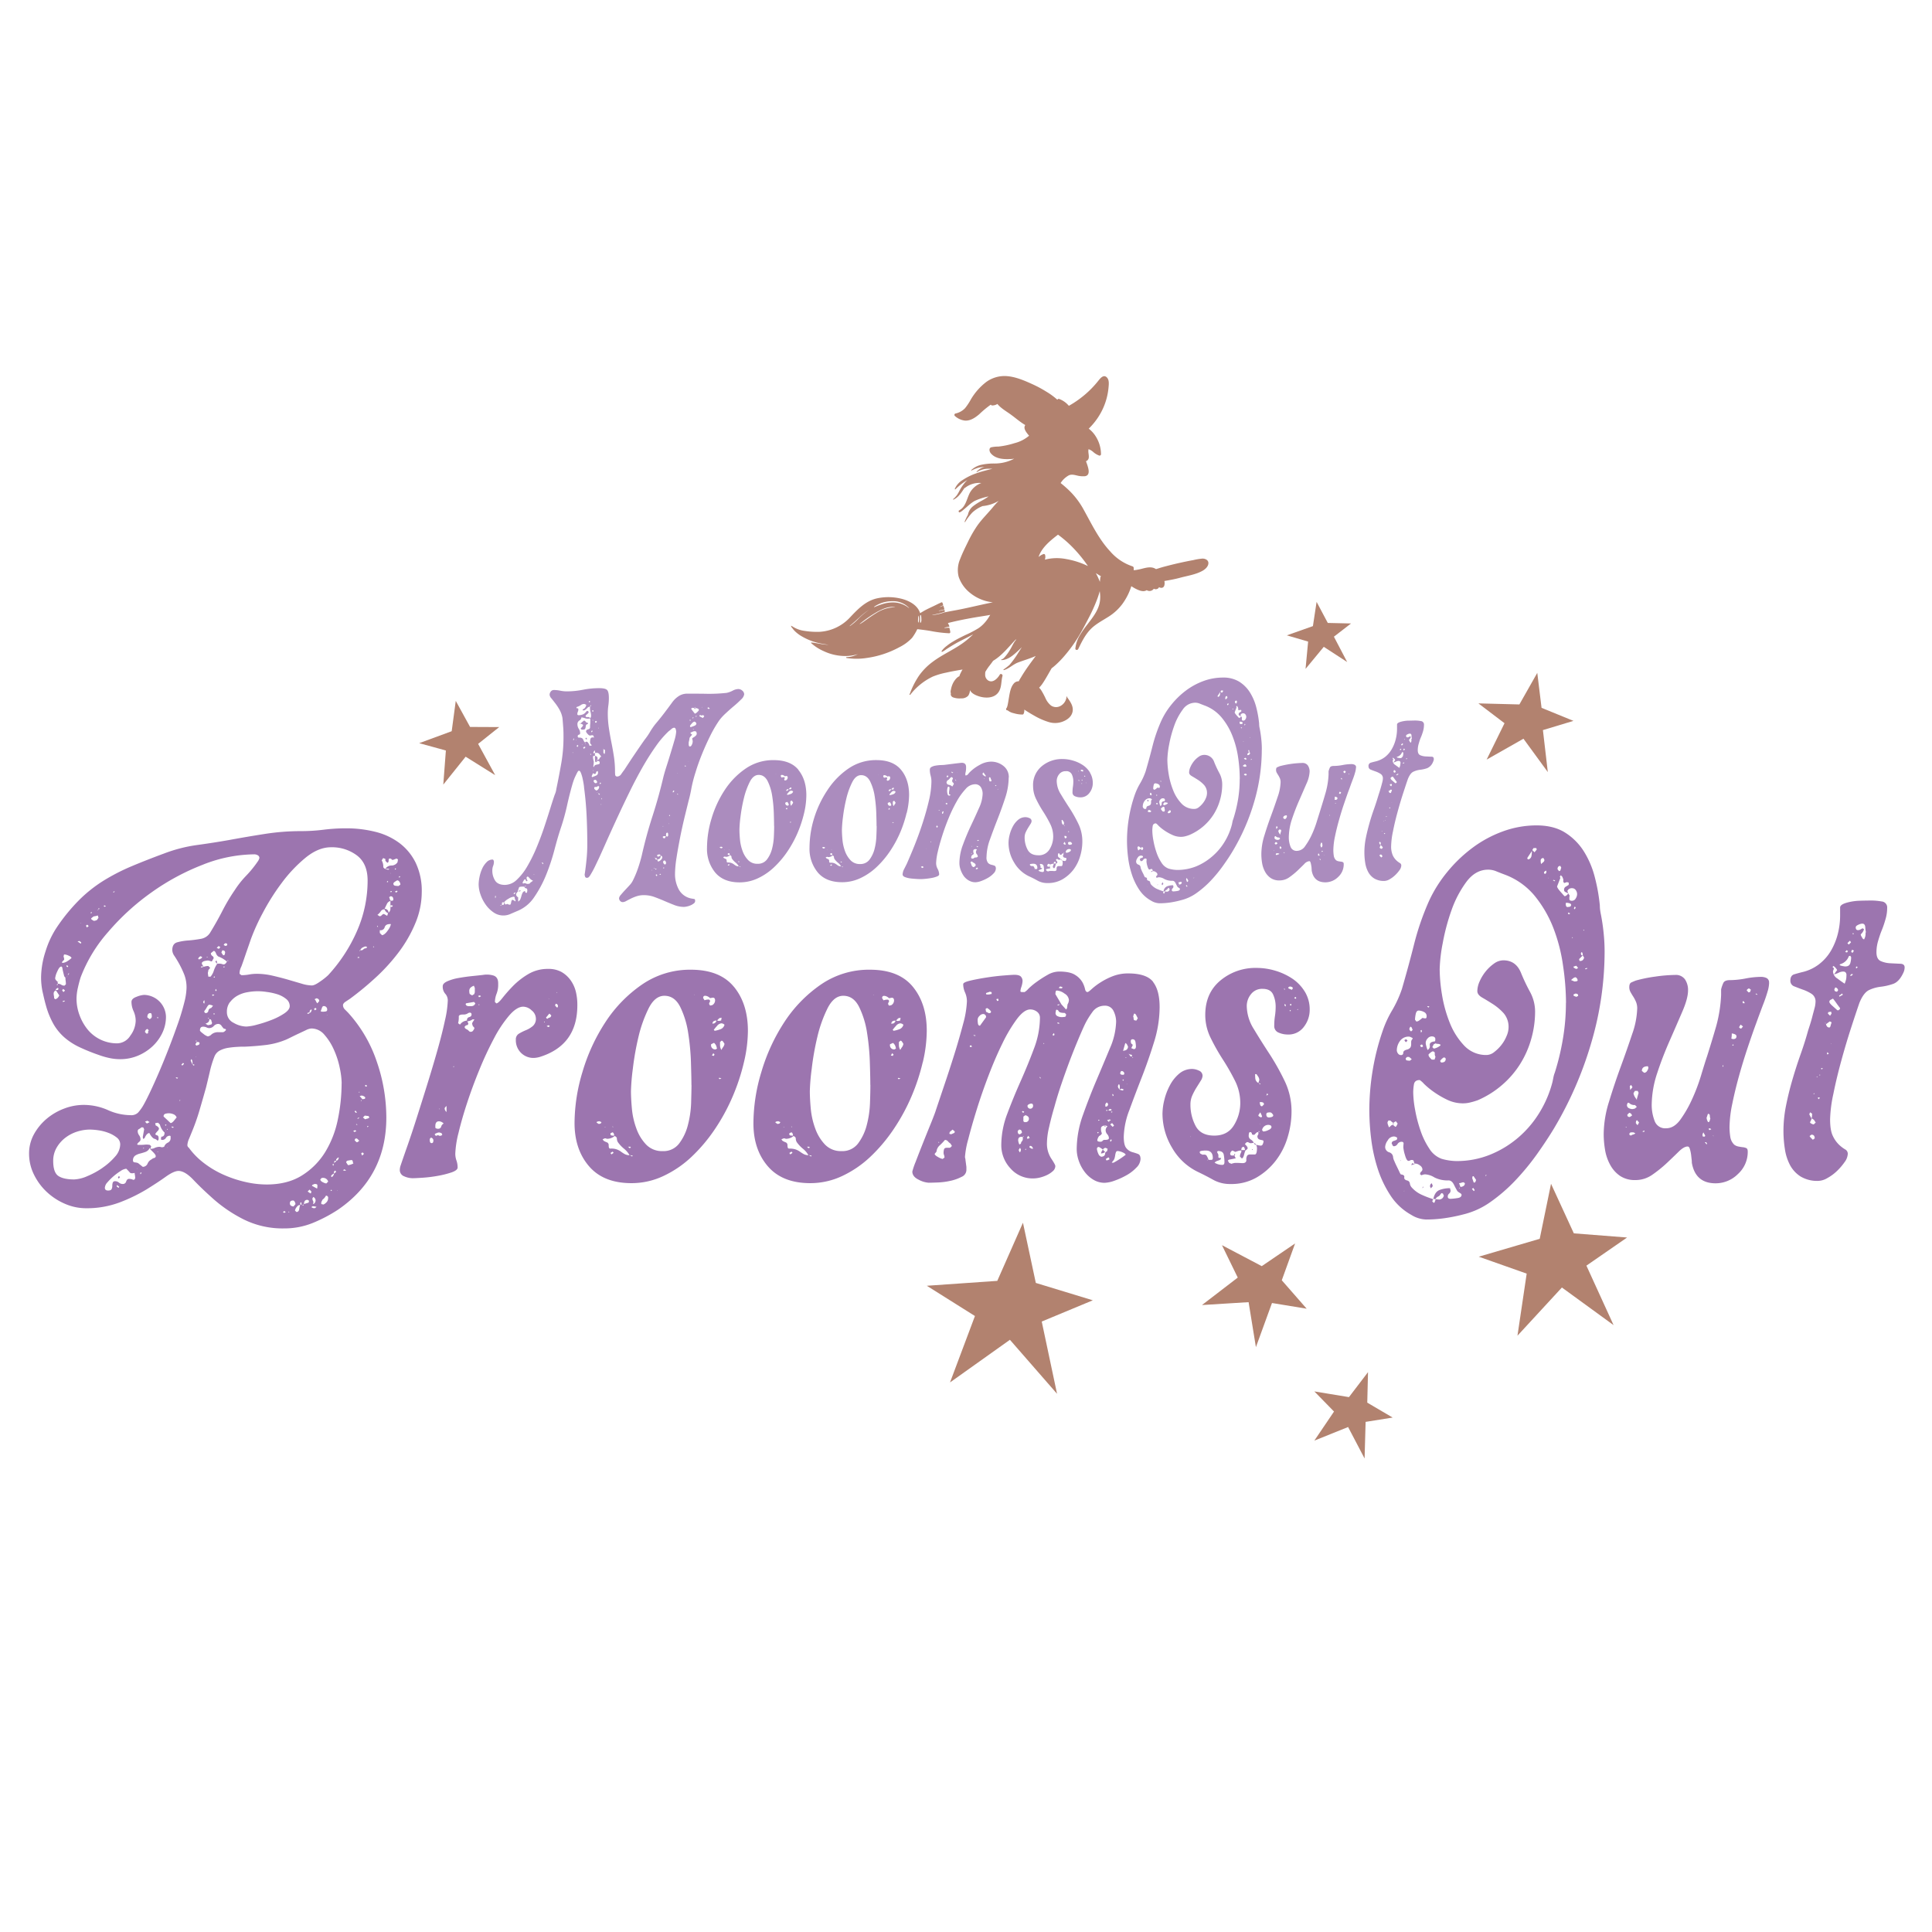 <?xml version="1.0" encoding="UTF-8"?> <svg xmlns="http://www.w3.org/2000/svg" id="Layer_1" data-name="Layer 1" viewBox="0 0 864 864"><defs><style>.cls-1{fill:#b2826f;}.cls-2{fill:#ab8cbe;}.cls-3{fill:#9c75af;}</style></defs><title>HalloweenWitch</title><path class="cls-1" d="M537.66,249.81a26.53,26.53,0,0,0-4,.67c-2.14.38-4.26.83-6.38,1.3s-4.21,1-6.31,1.55q-1.54.4-3.06.9l-.93.28c-.2-.12-.4-.24-.61-.34-1.73-.83-3.77-.32-5.53.13a26.73,26.73,0,0,1-2.93.61L507,255c0-.32,0-.64,0-.95a.79.79,0,0,0-.53-.78,22.51,22.51,0,0,1-9.94-6.64c-5.09-5.43-8.29-12.2-11.87-18.64a35.88,35.88,0,0,0-6.34-8.46,50.3,50.3,0,0,0-4-3.51,11.44,11.44,0,0,1,.72-1,10.33,10.33,0,0,1,2.84-2.39c1.48-.77,3.11-.06,4.64.21a11.07,11.07,0,0,0,2.3.14,2.12,2.12,0,0,0,1.47-.5c.95-.91.51-2.68.2-3.77-.24-.83-.53-1.64-.83-2.45v0a1.91,1.91,0,0,0,1.25-1.67c.11-1.29-.4-2.47-.1-3.71a6.33,6.33,0,0,1,2.16,1.31,8.34,8.34,0,0,0,2.56,1.53.65.65,0,0,0,.84-.57,15,15,0,0,0-2.17-7.7,13.11,13.11,0,0,0-2.54-3.11,7.79,7.79,0,0,0-.78-.64c.64-.62,1.25-1.28,1.82-1.94a29.32,29.32,0,0,0,3.65-5.27,28.76,28.76,0,0,0,3.38-11.06c.14-1.47.42-3.55-.78-4.69-1.44-1.39-2.88.41-3.73,1.48a44.43,44.43,0,0,1-8.76,8.4,42.71,42.71,0,0,1-4.46,2.86,10.39,10.39,0,0,0-4.41-3.09.46.46,0,0,0-.47.1l-.28.26a31.76,31.76,0,0,0-5-3.65,53.78,53.78,0,0,0-6.45-3.43c-3.6-1.63-7.53-3.29-11.53-3.49a13.93,13.93,0,0,0-8.79,2.63,27.11,27.11,0,0,0-6.93,7.88,26.27,26.27,0,0,1-2.56,3.85,8.26,8.26,0,0,1-4.28,2.38.65.65,0,0,0-.21,1.16,8,8,0,0,0,4.35,2c2.48.21,4.63-1.27,6.44-2.79a45,45,0,0,1,5.22-4.34h0a.69.69,0,0,0,.59.37,4.18,4.18,0,0,0,2.35-.67c1.5,1.84,3.67,3.09,5.58,4.44,2.33,1.64,4.43,3.56,6.89,5-1.06,1.48.46,3.27,1.7,4.77a16.07,16.07,0,0,1-6.58,3.34,36.65,36.65,0,0,1-7.16,1.51,15.09,15.09,0,0,0-3.15.31c-1.2.34-.88,1.87-.3,2.61,2.07,2.61,5.83,2.83,8.87,2.65.56,0,1.12-.08,1.67-.15a18.81,18.81,0,0,1-9,2.15,26.74,26.74,0,0,0-5.51.54,9.48,9.48,0,0,0-4.71,2.42.12.12,0,0,0,.14.19,14.52,14.52,0,0,1,3.17-1.28,15.29,15.29,0,0,1,2.61-.34,7.13,7.13,0,0,0-3.51,2.1c-.08.08,0,.25.1.22l0,0a9.56,9.56,0,0,1,5.49-1.5l1.44,0c-2.28.6-4.58,1.14-6.81,1.9h0l-1.09.4a26.35,26.35,0,0,0-5.42,2.76,8.59,8.59,0,0,0-3.47,3.93.18.18,0,0,0,.29.19,27.85,27.85,0,0,1,5-3.94l.36-.21a11.33,11.33,0,0,0-1,1,21.34,21.34,0,0,0-2.55,3.77,16.74,16.74,0,0,1-1.15,2,11.73,11.73,0,0,1-1.68,1.77c-.13.11,0,.3.16.23,2.3-1.06,3.55-3.2,4.9-5.21a.4.4,0,0,0,.33-.11,10.15,10.15,0,0,1,7.2-2.1,9.75,9.75,0,0,0-5.07,4.26c-1.29,2.39-1.69,5.39-3.74,7.21a11,11,0,0,1-1.11.78c-.49.3-.11,1.08.41.8a6.14,6.14,0,0,0,1.35-.95c1.73-1.37,3.25-3,5.2-4.1a27.31,27.31,0,0,1,6.19-2,26.54,26.54,0,0,1-3.22,2,25.81,25.81,0,0,0-3.81,2.46,6.33,6.33,0,0,0-2.18,3.73s0,0,0,0a25.28,25.28,0,0,0-1.49,3.1c-.06.15.17.25.25.12a26.08,26.08,0,0,1,3.15-4.17,14.75,14.75,0,0,1,4.64-2.93,17.19,17.19,0,0,0,7.1-2.28l0,.05a41.73,41.73,0,0,0-2.88,3.21c-2.2,2.59-4.64,5-6.6,7.78a54.26,54.26,0,0,0-4.2,7.33c-1.21,2.47-2.47,5-3.43,7.53a12.38,12.38,0,0,0-.71,7.93,15.44,15.44,0,0,0,3.76,6.06A19.27,19.27,0,0,0,444,269.36l-1.29.26c-5.12,1.06-10.2,2.34-15.35,3.29-1.6.29-3.21.58-4.8.92v-.07a20.65,20.65,0,0,1-5.51,1.29c-.07,0-.1-.11,0-.12a28.85,28.85,0,0,0,5.49-1.38c-.05-.29-.11-.57-.17-.86-.81.22-1.65.38-2.48.52a.06.06,0,0,1,0-.11c.82-.21,1.65-.38,2.46-.58a10,10,0,0,0-.48-1.64c-.5.19-1,.38-1.5.54-.05,0-.08-.08,0-.1.47-.23,1-.43,1.45-.62a1.12,1.12,0,0,0-.05-.13,5.19,5.19,0,0,0-.27-.93.37.37,0,0,0-.48-.26l0,0a.07.07,0,0,0-.12.06h0c-1.15.49-2.27,1.08-3.39,1.61s-2.32,1.08-3.45,1.67c-.88.46-1.75,1-2.59,1.49-1-3.38-4.52-5.38-7.83-6.31a24.09,24.09,0,0,0-11.26-.35c-5.12,1.09-8.66,4.76-12.12,8.42a20.13,20.13,0,0,1-14.08,6.6,36.82,36.82,0,0,1-6.55-.46,12.87,12.87,0,0,1-5.48-2.12.17.17,0,0,0-.18,0l-.14-.14c-.05-.05-.13,0-.1.06l.12.2a.16.16,0,0,0,0,.15,3,3,0,0,0,.51.67,9.55,9.55,0,0,0,1.1,1.31,15.47,15.47,0,0,0,2.18,1.77,26.8,26.8,0,0,0,10,3.87c.95.18,1.91.34,2.88.47h-.24c-2.42-.11-4.74-.72-7.13-1a.1.1,0,0,0-.09,0l-.09,0c-.16-.09-.37.12-.22.25a20.84,20.84,0,0,0,5.52,3.55,22.6,22.6,0,0,0,11,2.19,18.47,18.47,0,0,0,4.43-.83l-.92.43a13.28,13.28,0,0,1-2,.67c-.25.06-.51.11-.77.15l-1.45.11c-.24,0-.16.35,0,.38a29.16,29.16,0,0,0,9,0,43,43,0,0,0,14.65-4.82,20,20,0,0,0,5.67-4.17,22.64,22.64,0,0,0,2.34-3.9c1.94.24,3.88.46,5.81.79a57.91,57.91,0,0,0,8.4,1.05.53.53,0,0,0,.54-.63,15,15,0,0,0-.42-1.85c-.73,0-1.46.05-2.14.15-.07,0-.12-.1-.05-.13a8.25,8.25,0,0,1,2.14-.45.51.51,0,0,0,0-.42c-.18-.42-.38-.83-.58-1.24,3.9-1,7.83-1.78,11.81-2.47,2.34-.41,4.74-.73,7.11-1.18-.43.69-.85,1.39-1.32,2.05a17.65,17.65,0,0,1-1.81,2.14s0,0,0,0l-.11.11a13.75,13.75,0,0,1-2,1.64A48.31,48.31,0,0,1,431.7,284c-1.91.94-3.82,1.87-5.65,3a20.2,20.2,0,0,0-2.65,1.84,10.16,10.16,0,0,0-2.29,2.29.24.24,0,0,0,.31.35,14.32,14.32,0,0,0,1.77-1.13c.51-.33,1-.65,1.55-1,1.05-.64,2.11-1.28,3.19-1.88,1.94-1.06,3.93-2,5.89-3.05l1.39-.73c-1,.95-2,1.87-3.09,2.74-4.59,3.71-10.17,5.92-14.9,9.45A27.68,27.68,0,0,0,411.1,302a36.93,36.93,0,0,0-4.22,8.25l-.12.17c-.15.23.18.43.35.23a27.87,27.87,0,0,1,10-8.06,32.44,32.44,0,0,1,6-1.78c2.07-.48,4.16-.85,6.25-1.21l1.08-.19q-.47.81-.87,1.65a5.91,5.91,0,0,0-.53,1.36c-1.23.45-2.34,2.12-2.8,3a11.16,11.16,0,0,0-1,3.08,2.74,2.74,0,0,0,0,1.63,1.15,1.15,0,0,0,0,.75,1.63,1.63,0,0,0,1,1,8.4,8.4,0,0,0,3.59.43,4,4,0,0,0,3.18-1.2,5.11,5.11,0,0,0,.78-2.5c.6,1.47,2.53,2.31,3.9,2.76,2.8.92,6.61,1,8.62-1.52,1.73-2.14,1.32-5,2-7.53.21-.72-.81-1.29-1.21-.6-1,1.72-3.16,3.95-5.27,2.53a3,3,0,0,1-1.26-2.43,10,10,0,0,1,.07-1.34,22.65,22.65,0,0,1,1.89-2.81c.54-.7,1.09-1.41,1.59-2.15,4-2.37,6.91-6.18,10.16-9.57l.14.14c-1.15,1.26-1.8,3-2.7,4.44a21.63,21.63,0,0,1-2.46,3.4q-.33.35-.69.66l-.82.41a.11.11,0,0,0,.05.2c3,0,5.59-2.39,7.65-4.31l1.52-1.45c-.56.84-1.09,1.7-1.61,2.51a42.51,42.51,0,0,1-3.91,5.41,28.17,28.17,0,0,1-2.61,2c-.15.09-.08.37.12.31,2.35-.68,4.06-2.55,6.34-3.41,2.62-1,5.36-1.75,7.89-2.91l-1.35,1.83c-1.25,1.7-2.5,3.42-3.66,5.19-.55.84-1.08,1.69-1.59,2.56a15.29,15.29,0,0,0-1,1.75,2.72,2.72,0,0,0-2.21,1c-1.47,1.68-1.83,4.31-2.2,6.43-.18,1.06-.33,2.13-.56,3.18a7,7,0,0,1-.33,1.1c-.11.25-.43.47-.34.87a.53.53,0,0,0,.35.39h0a.57.57,0,0,0,.29,0,6.38,6.38,0,0,0,2.81,1.31,12.88,12.88,0,0,0,3.85.58.53.53,0,0,0,.52-.35,3.67,3.67,0,0,0,.3-1.86c.36.25.73.49,1.09.72,1.14.71,2.28,1.41,3.45,2.05a30.1,30.1,0,0,0,6.51,2.84,9.49,9.49,0,0,0,6-.19c2.08-.77,4.05-2.16,4.53-4.45.53-2.47-1.1-4.67-2.48-6.56v-.18c0-.14-.24-.11-.25,0a.77.77,0,0,0,0,.15.2.2,0,0,0,0,.22h0c0,.16-.06.32-.1.47a5.14,5.14,0,0,1-2.74,3.39,4,4,0,0,1-4.13-.32,8.74,8.74,0,0,1-2.38-3.19,35.42,35.42,0,0,0-1.87-3.49,6.34,6.34,0,0,0-1-1.24,13.82,13.82,0,0,0,1.81-2.29c.81-1.22,1.54-2.5,2.27-3.77.51-.89,1-1.77,1.53-2.65a23.61,23.61,0,0,0,1.84-1.52,43.11,43.11,0,0,0,3.87-4,66.55,66.55,0,0,0,6-8.16c.27-.43.52-.86.78-1.29,1.36-2.29,2.57-4.65,3.8-7a76,76,0,0,0,4.25-9.43c.36-1,.68-2,.94-3.07a14.67,14.67,0,0,1,.13,4.29c-.5,4.13-3.28,7.51-5.72,10.7a42.56,42.56,0,0,0-3.23,4.63,14.51,14.51,0,0,0-2.06,6c-.07.81,1,.86,1.29.24,1.55-3.19,3.13-6.45,5.68-9,2.28-2.27,5.15-3.7,7.83-5.42a22.63,22.63,0,0,0,6.29-5.81,27.3,27.3,0,0,0,3.94-7.85,18.76,18.76,0,0,0,1.87,1.11c1.37.71,3.54,1.68,5,.66a2.33,2.33,0,0,0,3.18-.63,1.8,1.8,0,0,0,1.7,0,1.46,1.46,0,0,0,.63-.7c.91.51,2.05.45,2.39-.82a4.19,4.19,0,0,0,0-1.93l.75-.14c2.13-.37,4.22-.76,6.3-1.33,3.32-.9,6.92-1.39,10-3.1,1.2-.67,2.55-1.86,2.64-3.33S539,249.76,537.66,249.81ZM380.09,280c-.06,0-.12-.05-.07-.1,1.46-1.25,2.91-2.5,4.32-3.81a25.82,25.82,0,0,1,4.35-3.39s0,0,0,0a31.36,31.36,0,0,0-4.5,3.71A27.35,27.35,0,0,1,380.09,280Zm20.18-8.44a16,16,0,0,0-8.48,2.66c-1.34.81-2.62,1.7-3.89,2.6-1.09.76-2.16,1.6-3.32,2.25-.06,0-.13-.06-.07-.1a57.42,57.42,0,0,1,7.42-5.15c2.43-1.39,5.47-2.81,8.35-2.31C400.31,271.52,400.31,271.56,400.27,271.56Zm6.21.36a11.42,11.42,0,0,0-7.55-2.51,16.37,16.37,0,0,0-4,.64,32.33,32.33,0,0,0-3.85,1.44c-.11.05-.23-.1-.12-.18a14.28,14.28,0,0,1,8-2.45,9.86,9.86,0,0,1,7.58,3A0,0,0,0,1,406.48,271.92Zm4.3,6.41c0,.09-.18.05-.2,0a6.93,6.93,0,0,1,0-1.44,7.38,7.38,0,0,1,.14-1.49.05.05,0,0,1,.1,0A5.64,5.64,0,0,1,410.78,278.33Zm1,.08a.15.15,0,0,1-.27-.05,9.75,9.75,0,0,1,0-1.62,7.31,7.31,0,0,1,0-1.55c.05-.19.3-.13.34,0a5.86,5.86,0,0,1,.17,1.67A2.86,2.86,0,0,1,411.81,278.41ZM476.74,250a21.51,21.51,0,0,0-9.48.28,3.46,3.46,0,0,0,.12-2.09.56.56,0,0,0-.66-.43,6.59,6.59,0,0,0-2.27,1.34c1.39-4.24,5.19-7.3,8.69-10a51.36,51.36,0,0,1,6.25,5.37,61.42,61.42,0,0,1,7.14,8.67A36.55,36.55,0,0,0,476.74,250Zm15.44,8a.08.08,0,0,0-.09.07c-.08.72-.14,1.42-.22,2.13a30.48,30.48,0,0,0-1.8-3.89c.76.47,1.51.95,2.28,1.39Z"></path><path class="cls-1" d="M223.25,325.15l-9.43,7.52,7.64,14-13.22-8.27-10,12.48,1.16-15.25-11.94-3.28L202,327l1.82-13.56,6.4,11.65Z"></path><path class="cls-1" d="M604.19,278.82l-7.66,5.91,5.93,11.33L592,289.26l-8.15,9.87L585,286.92l-9.53-2.79L587.14,280l1.65-10.84,5,9.42Zm99.47,43.56-14.27-5.83-1.91-15.64-8,14.12-18.33-.47,11.68,8.87-8,16.27,16.47-9.34,10.89,14.92L690,326.5Z"></path><path class="cls-1" d="M573.22,572.54l11.13,12.72-15.51-2.55-7.19,19.74-3.27-20.12-20.85,1.29,16-12.28-7.06-14.49,17.8,9.37,14.9-10.14Zm-110,1.19-5.75-26.92-11.48,26L414.48,575,436,588.53l-11.15,29.7,26.79-19.07,21.08,24.16L465.87,591l22.85-9.5Zm264.42-20.31-23.81-1.86-10.2-22.16L688.57,554l-27.26,8,21.43,7.57-4.12,27.76,19.87-21.55L721.6,592.6,709.45,566ZM611.78,613.63l-8.52,11.17-15.47-2.55,8.79,9-8.8,13,15.1-6.08,7.37,14.07.46-16.37,12.1-1.93-11.36-6.67Z"></path><path class="cls-2" d="M232.33,398.65l-.72-.12,1-.36.24.12-.12.24Zm29.72-74.31q.12-.42.84-.54v-.59a1.11,1.11,0,0,1-1-.48.88.88,0,0,0-.77-.48l-1.55,1.31a6.57,6.57,0,0,0,.71.3q.48.18.48.54a3,3,0,0,1-.54.78,3.35,3.35,0,0,0-.53.65l.23.36.48.12q1,0,1.2-.3a1.61,1.61,0,0,0,.29-.78A6.09,6.09,0,0,1,262.05,324.34Zm55.69,4.48c-1.31,2.62-2.55,5.35-3.7,8.17s-2.17,5.63-3,8.42a59.35,59.35,0,0,0-1.91,7.52c-.16.88-.34,1.75-.54,2.63s-.42,1.75-.66,2.62q-.7,2.86-1.79,7.28c-.71,3-1.39,6-2,9.14s-1.17,6.17-1.61,9.07a49.37,49.37,0,0,0-.66,7.1,14.44,14.44,0,0,0,1.74,7.1,8.07,8.07,0,0,0,5.9,4l1,.18q.36.06.36.9a1.36,1.36,0,0,1-.6,1.07,6.34,6.34,0,0,1-1.43.84,8.48,8.48,0,0,1-1.67.53,6.72,6.72,0,0,1-1.32.18,11.88,11.88,0,0,1-4.29-.83q-2.16-.84-4.36-1.79c-1.47-.64-3-1.24-4.48-1.79a13.61,13.61,0,0,0-4.77-.84,10.15,10.15,0,0,0-3.23.48,19.85,19.85,0,0,0-2.62,1.07c-.8.4-1.49.76-2.09,1.08a3.38,3.38,0,0,1-1.49.48,1.54,1.54,0,0,1-1.2-.54,1.83,1.83,0,0,1-.47-1.26,3,3,0,0,1,.83-1.49c.56-.67,1.19-1.39,1.91-2.15s1.41-1.51,2.09-2.26a7.86,7.86,0,0,0,1.37-2,43.32,43.32,0,0,0,2.27-5.44c.64-1.86,1.2-3.76,1.67-5.67q2-8.94,4.78-17.54t4.89-17.55c.24-1,.68-2.55,1.32-4.54s1.27-4,1.9-6.09,1.22-4,1.74-5.85a17.15,17.15,0,0,0,.77-3.82,5,5,0,0,0-.18-1.07c-.12-.48-.38-.72-.77-.72a2.24,2.24,0,0,0-1.26.66c-.52.44-.89.74-1.13.9a42.67,42.67,0,0,0-5.85,6.86q-3,4.25-5.85,9.25t-5.61,10.63q-2.75,5.61-5.25,11t-4.72,10.32q-2.21,5-3.88,8.66c-.64,1.35-1.27,2.68-1.91,4a41.19,41.19,0,0,1-2.15,3.88,5.77,5.77,0,0,1-.59.71,1.17,1.17,0,0,1-.84.24.74.74,0,0,1-.77-.59,3.49,3.49,0,0,1-.18-.84l.12-.72q.46-3.21.77-6.44t.3-6.57q0-6.21-.3-12.53t-1.13-12.54a13.76,13.76,0,0,0-.18-1.55c-.12-.79-.28-1.65-.48-2.57a16.16,16.16,0,0,0-.72-2.44c-.27-.72-.57-1.08-.89-1.08s-.5.26-.78.78-.57,1.11-.89,1.79a17.53,17.53,0,0,0-.78,1.91c-.2.6-.34,1-.41,1.25q-1.44,5-2.51,9.91a96.19,96.19,0,0,1-2.75,9.91q-1.43,4.29-2.92,10a92,92,0,0,1-3.7,11.1,51.7,51.7,0,0,1-5.32,9.91,16.57,16.57,0,0,1-7.76,6.26l-2.92,1.26a7.66,7.66,0,0,1-7.46-.72,13.93,13.93,0,0,1-3.52-3.46,17.42,17.42,0,0,1-2.33-4.54,14.16,14.16,0,0,1-.84-4.59,17.61,17.61,0,0,1,.36-3.11,17.39,17.39,0,0,1,1.14-3.7,10,10,0,0,1,2-3,3.66,3.66,0,0,1,2.74-1.25c.16,0,.3.11.42.35a1.42,1.42,0,0,1,.18.6,5.38,5.38,0,0,1-.36,1.91,5.38,5.38,0,0,0-.36,1.91,8.3,8.3,0,0,0,1.26,4.66q1.25,1.9,4.35,1.91a7.79,7.79,0,0,0,5.37-2.33,26.29,26.29,0,0,0,4.72-6.09,67.82,67.82,0,0,0,4.12-8.36q1.91-4.59,3.4-9.07c1-3,1.89-5.77,2.69-8.35s1.47-4.64,2-6.15a8.24,8.24,0,0,0,.71-2.51q1.2-5.73,2.21-11.52a67,67,0,0,0,1-11.64c0-1.43,0-2.88-.12-4.36s-.2-2.92-.36-4.35a11.79,11.79,0,0,0-1.25-3.52,23.19,23.19,0,0,0-1.92-2.93c-.67-.87-1.27-1.63-1.79-2.27a2.79,2.79,0,0,1-.77-1.55,2.3,2.3,0,0,1,.54-1.49,1.67,1.67,0,0,1,1.37-.66,13.9,13.9,0,0,1,2.86.3,14,14,0,0,0,2.87.3,36.91,36.91,0,0,0,7.28-.72,37.59,37.59,0,0,1,7.28-.71c1.83,0,3,.28,3.52.83s.78,1.75.78,3.58a24.87,24.87,0,0,1-.24,3.41,25.48,25.48,0,0,0-.24,3.52,43.62,43.62,0,0,0,.48,6.44q.48,3.22,1.13,6.45t1.14,6.45a45,45,0,0,1,.48,6.44c0,.4,0,.9.06,1.49a.87.87,0,0,0,1,.9,2.29,2.29,0,0,0,1.79-1.19c.56-.8,1-1.4,1.31-1.79,1.51-2.31,3-4.6,4.54-6.87s3.06-4.51,4.65-6.74a29,29,0,0,0,2.33-3.41,31.15,31.15,0,0,1,2.33-3.4c1.35-1.59,2.67-3.22,3.94-4.89s2.55-3.38,3.82-5.14a11.1,11.1,0,0,1,2.86-2.62,6.92,6.92,0,0,1,3.71-1c2.86,0,5.79,0,8.77.06a72.39,72.39,0,0,0,8.77-.41,10.29,10.29,0,0,0,2.75-1,5.73,5.73,0,0,1,2.51-.72,2.72,2.72,0,0,1,1.79.72,2.17,2.17,0,0,1,.83,1.67,4,4,0,0,1-1.37,2.27,44.36,44.36,0,0,1-3.28,3c-1.28,1.08-2.51,2.17-3.7,3.29a21.85,21.85,0,0,0-2.75,3A54.17,54.17,0,0,0,317.74,328.82Zm-88,71h.24c.16,0,.32-.16.48-.47a.21.21,0,0,0-.24-.24l-.48.36Zm-8,1.32-.11-.6h-.12l-.12.48.12.71Zm1.79.24.12.12v-.12Zm.84,3.34H224l-.36.12.36.12Zm1.07-.6-.11-.6h-.54q-.3,0-.3.48v.72C225.09,404.74,225.4,404.54,225.4,404.14Zm5.14-1.43-.36-.72a3.56,3.56,0,0,0-.06-.59.39.39,0,0,0-.42-.36,5.16,5.16,0,0,0-2.33.89,6.53,6.53,0,0,0-2,1.61,1.51,1.51,0,0,1,.36.6.47.47,0,0,0,.48.36l.6-.24a5.1,5.1,0,0,0,.59.24,2,2,0,0,0,.6.12q.36,0,.54-1a2.6,2.6,0,0,1,.42-1.19,1.59,1.59,0,0,1,.77.24,3.13,3.13,0,0,1,.66.48Zm5.25-4.42c0-.64-.18-1-.54-1a.92.92,0,0,1-.77-.66,1.34,1.34,0,0,0-.6-.12c-1.12,0-1.71.12-1.79.36s-.28.79-.6,1.67h.12c-.16.24-.34.48-.53.72a1.25,1.25,0,0,0-.3.83c0,.4.31.84.95,1.32a6.7,6.7,0,0,0,0,1.79,2.24,2.24,0,0,0,.9-1,8.84,8.84,0,0,0,.47-1.37,7.65,7.65,0,0,1,.48-1.37,1.65,1.65,0,0,1,.9-.9q.36-.12.36.3c0,.28.15.42.47.42h.24A2.13,2.13,0,0,0,235.79,398.29Zm-.48-2-.36-.12-.47.36A1.9,1.9,0,0,0,235.31,396.26Zm1.67-1.43,1.32-.95-.12-.12a3.2,3.2,0,0,1-1.08-.72l-.95-1h-.48l-.24.48a2.43,2.43,0,0,0,.48,1.32l-.36.23c-.24,0-.38-.13-.42-.41s-.18-.42-.41-.42-.36.2-.6.6-.4.67-.48.83l.24.48c.56-.24.93-.28,1.13-.12a1.92,1.92,0,0,0,1.14.24,1.57,1.57,0,0,0,.95-.36Zm1.91-3.7-.12-.24-.11.12v.12Zm4.06-4.89-.36-.6-.35.24.59.59Zm13.37-49.66-.24-.12-.11.12.23.11Zm.36-6.09-.24-.36-.12.6V331l.12.11Zm10.86-4.78h.12l.12-.12-.12-.24Zm-1.43-2.62.36.12.48-.48-.48-.36-.36.24Zm-1.43-5.26.36.48.35-.36-.23-.35Zm.36,4.06-.12.12.12.24.24-.12Zm-.36,4.78-.36.47.24.36L265,327v-.12Zm-.6-11.34-.24.59H264l.36-.35Zm-.83-1.32h.35l.24-.12-.12-.47-.35.12Zm-5.61,16.72h-.24l.12.24Zm.53-14q.42,0,.42.48a2,2,0,0,1-.12.83l-.24.6a1.33,1.33,0,0,1-.06.42,1.33,1.33,0,0,0-.06.42l.36.35a5.43,5.43,0,0,0,2-.3,3.17,3.17,0,0,0,1.08-.65c.23-.24.43-.46.59-.66a.65.65,0,0,1,.48-.3.24.24,0,0,1,.18.06.24.24,0,0,0,.18.06l.24.36a1.13,1.13,0,0,1-.48.78c-.32.28-.56.49-.72.65l-.24.36.24.36a.69.69,0,0,0,.48.12h.72c.24,0,.43.16.59.48a1.14,1.14,0,0,0,.48-1,5.88,5.88,0,0,0-.24-1.73,5.41,5.41,0,0,1-.24-1.61V316a2,2,0,0,0-1.31.72,5,5,0,0,1-1.19.95h-.72l-.12-.23.36-.36a1.6,1.6,0,0,0,.89-.78,2.2,2.2,0,0,0,.42-1.13l-.83-.36a2.67,2.67,0,0,0-1.67.54,4.8,4.8,0,0,1-1.68.77l-.23.24C257.76,316.64,257.89,316.76,258.17,316.76Zm.42,16.71-.48-.36-.24.72.36.24Zm1.79-.48h-.24l.12.12h.12Zm1.43,1.2-.47-.24-.6.36.36.59Zm.12-1.43-.35-.48C261.58,332.44,261.69,332.6,261.93,332.76Zm2.39,4.53-.36-.24v.36l.24.24Zm.24-3.88q.12-.06,0-.18a6.35,6.35,0,0,1-.48-.53,1.21,1.21,0,0,1-.24-.78,5.84,5.84,0,0,1,.18-1.43q.18-.72,1.14-.72l.47.12-.24-.72a.55.55,0,0,0-.59-.35,2,2,0,0,0-.48.06,2,2,0,0,1-.48.06c-.24.08-.59-.14-1.07-.66s-.72-.9-.72-1.14c0-.47.3-.79.9-.95s.89-.44.89-.84,0-1,.06-1.43.06-.91.06-1.31a4.69,4.69,0,0,0-.12-1.31,3.9,3.9,0,0,1-2,0,8.8,8.8,0,0,0-1.85-.48,1.83,1.83,0,0,1-.95,1.43,1.88,1.88,0,0,0-.84,1.79,3.57,3.57,0,0,0,.6,1.91,3.59,3.59,0,0,1,.6,1.91.65.65,0,0,1-.54.72.65.65,0,0,0-.54.71.53.53,0,0,0,.6.6,2.83,2.83,0,0,1,1.19.18,1.27,1.27,0,0,1,.54.48,3.5,3.5,0,0,1,.3.65,2.36,2.36,0,0,0,.6.84l.59-.36a1.15,1.15,0,0,1,.9.6,3.63,3.63,0,0,1,.53,1.07l.12.24.72-.24Q264.44,333.47,264.56,333.41Zm.48,11.16.12.24.12-.12-.12-.24Zm-.24,3,1.61-.66a1.42,1.42,0,0,0,1-1.37,1.82,1.82,0,0,0-.07-.36.34.34,0,0,1,.07-.36l-.72.24a4,4,0,0,0-.24.66.49.49,0,0,1-.48.42.74.74,0,0,1-.42-.12,3.72,3.72,0,0,0-.41-.24l-.6,1.43Zm.83,2.27a1.34,1.34,0,0,0,.84.47l.6-.47a3,3,0,0,0-.36-.72.81.81,0,0,0-.72-.36q-.6.24-.6.48Zm1.67,4.77-.23-.12-.24.12Zm.18-1.61a1.69,1.69,0,0,0,.42-1v-.24l-.36-.24-1,.48c-.56-.16-.84,0-.84.47a.74.74,0,0,0,.3.6,6.55,6.55,0,0,1,.54.48A1.15,1.15,0,0,0,267.48,353Zm.78,2.21a2.79,2.79,0,0,0-.72-.48l.12.48.36.24Zm.12-4.54.36-.36-.24-.35-.36.23.12.48Zm.48,8.95-.24.12v.12h.24Zm0-21.24q-.36-.48-.84-1.08a1.37,1.37,0,0,0-1.07-.6h-.84l-.12-1.07-.36.24-.35.72.23.35.6-.24a1.33,1.33,0,0,1-.06.42,1.33,1.33,0,0,0-.06.42v.24q.24.24,0,.24a2.61,2.61,0,0,0-.53.06q-.3.06-.3.3V339l.23,1.2a.68.68,0,0,1,.12.47,11.23,11.23,0,0,1-.23,2l.23.36.12-.12a1,1,0,0,1,.54-.77,3.32,3.32,0,0,1,.84-.24,4.56,4.56,0,0,0,.77-.18.55.55,0,0,0,.36-.6c0-.55-.24-.83-.71-.83l-.36.12v-.6l-.36.12.36.36H267a.11.11,0,0,0,.12.12l-.6.47c-.24,0-.38-.33-.42-1s-.06-1.09-.06-1.26v-.35l.12-.24c.72.16,1.08.52,1.08,1.07a1,1,0,0,1-.12.6.77.77,0,0,0,.95-.48A1.43,1.43,0,0,1,268.86,338.37Zm.36,19-.12-.48L269,357v.48Zm.47-22.45-.12-.12v.12l.12.24Zm.84.84a.53.53,0,0,0-.6-.6h-.12v1.44l.36.59c.16,0,.26-.19.3-.59S270.53,335.9,270.53,335.74Zm21,53.48-.12-.24-.12.12v.12Zm4.77-19.7.24.12v-.24h-.12Zm-2.5,12.9.12.47.35.24,1.2-.6-.6-.47a1.47,1.47,0,0,0-.54.12C294.14,382.26,294,382.34,293.81,382.42Zm-1.08,6-.12-.35-.24.24Zm1.2,3-.48-.48-.24.36.36.48h.12Zm-.6-2.51.24-.24-.36-.24h-.36ZM295.6,391l-.36-.24-.36.24.36.24Zm-.36-2.27v-.12l-.12.12Zm.95-5.37c0-.32-.23-.56-.71-.72,0,1.12-.52,1.68-1.55,1.68-.17-.4-.4-.6-.72-.6h-.36l-.12-.24-.12.12.24.12.48.71.6-.11a1.17,1.17,0,0,1,.12.47.68.68,0,0,0,.23.48,2,2,0,0,0,1.2-.66A1.76,1.76,0,0,0,296.19,383.37Zm.12-9.07.48.59h.48a2.59,2.59,0,0,0,.48-.95h-1Zm.84,13.84L297,388h-.48l.12.35Zm.72-2.26a1.58,1.58,0,0,0-.18-.6.91.91,0,0,0-.54-.48l-.48.24a.53.53,0,0,1-.06.24.53.53,0,0,0-.06.24,1.48,1.48,0,0,0,.24.66.68.68,0,0,0,.6.41.37.37,0,0,0,.36-.24A1.13,1.13,0,0,0,297.87,385.88Zm.95-12.42a4.84,4.84,0,0,0-.06-.65q-.06-.42-.3-.42c-.4,0-.59.28-.59.83v.72l.59.24.36-.48Zm0-7.4-.12.12h.12Zm.36,2.27h-.24v.12h.24Zm.48-3.46-.24-.48-.24.24.24.36Zm1.91-11-.24-.36h-.12l-.36.47.12.48Zm1.19-7.88.12-.24h-.12Zm.48,9.19-.36-.24-.12.12.36.36Zm3.46-12.66-.24-.23-.24.35.36.24Zm1.07-2h-.12v.11Zm6-24.24.12.12.12-.24Zm-3.22.24H311l-.24-.36Zm-2.15,5.37.12.48.48-.24-.36-.24Zm1,1.67q-.84.84-.84,1.2l.24.47,1.61-.59c.67-.24,1-.6,1-1.08v-.12l-.47-.59-.36-.12C310.28,322.73,309.88,323,309.33,323.56Zm.35-2.26.48-.36-.36-.12-.24.24ZM310,326l-.12.12.24.24.12-.24Zm1.55,2c0-.64-.28-1-.83-1a2.13,2.13,0,0,0-1,.23,3.26,3.26,0,0,1-.89.36V328a3.44,3.44,0,0,1,.71.6c-.79.79-1.19,1.31-1.19,1.55a10.59,10.59,0,0,1-.36,1.79V333a1.47,1.47,0,0,0,.12.54q.12.3.36.3c.4,0,.72-.28.95-.84a3.55,3.55,0,0,0,.36-1.31,3.37,3.37,0,0,0-.06-.66,6,6,0,0,0-.18-.65.51.51,0,0,1,.3-.42l.66-.42a4.72,4.72,0,0,0,.71-.59A1.3,1.3,0,0,0,311.59,328Zm0-7.64-.12-.24-.35.12.11.36Zm.6,3.94h-.12l.12.12Zm.36-6.8q0-.48-.6-.66a3.55,3.55,0,0,0-.95-.18l-.24.6-.24-.6a2.66,2.66,0,0,0-.84-.12c-.32,0-.47.2-.47.6l1.55,2c.24,0,.59-.22,1.07-.66S312.55,317.71,312.55,317.48Zm2.39,2.74-.48-.48-.6.24-.72-.24-.35.24.12.36,1.43.72Q314.94,320.46,314.94,320.22Zm2.5-3.34c-.08-.24-.36-.44-.83-.6a.24.24,0,0,1-.06.18.24.24,0,0,0-.06.18c0,.24.19.36.59.36Zm-58.13,7,.24-.36-.36.12Zm2.74,6-.24.48.6.36.12-.48-.36-.36Zm95,14.38q3.58,4.37,3.59,11.29a35.47,35.47,0,0,1-1,8.05,53.8,53.8,0,0,1-2.86,8.72,50.48,50.48,0,0,1-4.54,8.35,41.63,41.63,0,0,1-6,7.11,27.3,27.3,0,0,1-7.22,4.95,19.07,19.07,0,0,1-8.24,1.85q-7.15,0-10.86-4.36a16.61,16.61,0,0,1-3.7-11.16,45.51,45.51,0,0,1,2-12.95,47.88,47.88,0,0,1,5.85-12.71,34.43,34.43,0,0,1,9.37-9.67,21.66,21.66,0,0,1,12.59-3.82Q353.5,339.92,357.07,344.27ZM325.92,380l.12.24.12-.12Zm-.48,2a.28.28,0,0,0,.24.3,2,2,0,0,0,.48.06h.24a1.71,1.71,0,0,0-.12-.54q-.12-.3-.36-.3l-.48.24Zm-1.55-1.91.24.12v-.12Zm-.72-1.2-.59-.24-.6.12-.12.24.6.36.47-.12Zm3.11,7.88-.24-.36-.6.36.24.36Zm4.06.6a5.52,5.52,0,0,0-1.44-1.67,9,9,0,0,1-1.55-1.67,2,2,0,0,1-.24-.9q0-.42-.6-.66a3,3,0,0,1-1.79.72.76.76,0,0,1-.35-.06.84.84,0,0,0-.36-.06l-.6.24.24.36a4.11,4.11,0,0,0,.84.42.74.74,0,0,1,.47.77,2.78,2.78,0,0,0,.06.54.37.37,0,0,0,.42.3,4.61,4.61,0,0,1,1.67.24,4.67,4.67,0,0,1,1.08.59,7.74,7.74,0,0,0,.89.6A2.6,2.6,0,0,0,330.34,387.43Zm0-1.79.35-.12-.12-.24H330Zm.83,1.91-.72-.12.6.36Zm15-18.15q0-1.9-.12-5.73a62.09,62.09,0,0,0-.71-7.58,23,23,0,0,0-2-6.62q-1.44-2.87-4.06-2.87c-1.59,0-2.93,1.06-4,3.17a34,34,0,0,0-2.63,7.34,71,71,0,0,0-1.49,8.18,54.74,54.74,0,0,0-.48,5.67q0,1.91.24,4.53a19.75,19.75,0,0,0,1.14,5.07,11.41,11.41,0,0,0,2.5,4.12,5.61,5.61,0,0,0,4.24,1.67,5,5,0,0,0,4.24-2,13.5,13.5,0,0,0,2.21-4.66,26.27,26.27,0,0,0,.83-5.61C346.17,372.17,346.21,370.6,346.21,369.4Zm6.57-16.47.48.12.59-.12.12-.72-.6.12Zm-5.73-6.69-.12.12h.12Zm3.94,2.87.59-.12a1.41,1.41,0,0,0,.72-1.19q0-.72-.6-.72l-.71.12a2.28,2.28,0,0,0-.6-.42,1.6,1.6,0,0,0-.72-.18c-.32,0-.47.2-.47.6l.35.6a2.66,2.66,0,0,1,.84-.18q.6-.06.6.42a.56.56,0,0,1-.12.29.74.74,0,0,0-.12.42Zm.59,4.66.6-.12a1.3,1.3,0,0,0,.48-.6v-.12Q351.58,352.93,351.58,353.77Zm.6,7.87-.36-.35-.36.59.48.12Zm.6-1.67a2,2,0,0,0-.72-1.31l-.83.36v.12a1.05,1.05,0,0,0,1.19,1.19l.36-.24Zm1.19,7.76-.6-.12-.11.12.23.24Zm.72-8.83a5.1,5.1,0,0,0-.48-.72l-.24-.12-.48.36v.84a2.28,2.28,0,0,0,.36,1.19,4.43,4.43,0,0,1,.48-.78A1.9,1.9,0,0,0,354.69,358.9Zm0-4.9a1.18,1.18,0,0,0-.84-.35,1.62,1.62,0,0,0-1.07.65,9.72,9.72,0,0,0-.84,1l.24.24a7.64,7.64,0,0,0,1.49-.42A1.63,1.63,0,0,0,354.69,354Zm50.79,9.61a53.8,53.8,0,0,1-2.86,8.72,50.48,50.48,0,0,1-4.54,8.35,41.63,41.63,0,0,1-6,7.11,27.46,27.46,0,0,1-7.22,4.95,19.07,19.07,0,0,1-8.24,1.85c-4.77,0-8.4-1.45-10.86-4.36a16.61,16.61,0,0,1-3.7-11.16,45.51,45.51,0,0,1,2-12.95A47.88,47.88,0,0,1,370,353.41a34.43,34.43,0,0,1,9.37-9.67,21.64,21.64,0,0,1,12.59-3.82c4.93,0,8.6,1.45,11,4.35s3.59,6.67,3.59,11.29A35.47,35.47,0,0,1,405.48,363.61ZM371.76,380l.12.24.12-.12Zm-.48,2a.28.28,0,0,0,.24.3,2,2,0,0,0,.48.06h.23a1.67,1.67,0,0,0-.11-.54q-.12-.3-.36-.3l-.48.24Zm-1.55-1.91.24.12v-.12ZM369,379l-.6-.24-.59.12-.12.24.6.36.47-.12Zm3.11,7.88-.24-.36-.6.36.24.36Zm4.05.6a5.44,5.44,0,0,0-1.43-1.67,8.65,8.65,0,0,1-1.55-1.67,2,2,0,0,1-.24-.9q0-.42-.6-.66a3,3,0,0,1-1.79.72.76.76,0,0,1-.35-.06.84.84,0,0,0-.36-.06l-.6.24.24.36a4.29,4.29,0,0,0,.83.42.73.73,0,0,1,.48.77,2.78,2.78,0,0,0,.06.54.37.37,0,0,0,.42.3A4.61,4.61,0,0,1,373,386a4.67,4.67,0,0,1,1.08.59,7.74,7.74,0,0,0,.89.6A2.59,2.59,0,0,0,376.17,387.43Zm0-1.79.36-.12-.12-.24h-.59Zm.84,1.91-.72-.12.6.36Zm15-18.15q0-1.9-.12-5.73a62.09,62.09,0,0,0-.71-7.58,23,23,0,0,0-2-6.62q-1.44-2.87-4.06-2.87-2.4,0-4,3.17a33.48,33.48,0,0,0-2.63,7.34,69,69,0,0,0-1.49,8.18,54.74,54.74,0,0,0-.48,5.67q0,1.91.24,4.53a20.16,20.16,0,0,0,1.13,5.07,11.57,11.57,0,0,0,2.51,4.12,5.61,5.61,0,0,0,4.24,1.67,5,5,0,0,0,4.24-2,13.5,13.5,0,0,0,2.21-4.66,26.27,26.27,0,0,0,.83-5.61C392,372.17,392.05,370.6,392.05,369.4Zm6.57-16.47.47.12.6-.12.12-.72-.6.12Zm-5.73-6.69-.12.12h.12Zm3.94,2.87.59-.12a1.41,1.41,0,0,0,.72-1.19q0-.72-.6-.72l-.71.12a2.28,2.28,0,0,0-.6-.42,1.6,1.6,0,0,0-.72-.18c-.32,0-.47.2-.47.6l.35.6a2.66,2.66,0,0,1,.84-.18q.6-.06.6.42a.66.66,0,0,1-.12.29.74.74,0,0,0-.12.42Zm.59,4.66.6-.12a1.3,1.3,0,0,0,.48-.6v-.12Q397.42,352.93,397.42,353.77Zm.6,7.87-.36-.35-.36.59.48.12Zm.6-1.67a2,2,0,0,0-.72-1.31l-.84.36v.12a1.06,1.06,0,0,0,1.2,1.19l.36-.24Zm1.19,7.76-.6-.12-.12.12.24.24Zm.72-8.83a5.1,5.1,0,0,0-.48-.72l-.24-.12-.48.36v.84a2.28,2.28,0,0,0,.36,1.19,4.43,4.43,0,0,1,.48-.78A1.9,1.9,0,0,0,400.53,358.9Zm0-4.9a1.18,1.18,0,0,0-.84-.35,1.6,1.6,0,0,0-1.07.65,9.72,9.72,0,0,0-.84,1l.24.24a7.64,7.64,0,0,0,1.49-.42A1.63,1.63,0,0,0,400.53,354Zm50.61-6.32a29.49,29.49,0,0,1-1.55,9.07q-1.56,4.77-3.41,9.49t-3.4,9.07a23.74,23.74,0,0,0-1.55,7.82,3.91,3.91,0,0,0,.66,2.69,2.89,2.89,0,0,0,1.43.83,12.15,12.15,0,0,1,1.43.42c.44.16.66.6.66,1.31a3.3,3.3,0,0,1-1.07,2.21,10.62,10.62,0,0,1-2.57,2,18.84,18.84,0,0,1-3,1.38,8.29,8.29,0,0,1-2.5.53,5.84,5.84,0,0,1-2.93-.77,7.14,7.14,0,0,1-2.27-2,11.26,11.26,0,0,1-1.43-2.81,9,9,0,0,1-.54-3,23.83,23.83,0,0,1,1.62-8.3q1.6-4.35,3.58-8.53t3.58-7.82a16.09,16.09,0,0,0,1.61-6.27,5.71,5.71,0,0,0-.78-3,3,3,0,0,0-2.8-1.32,5.74,5.74,0,0,0-4.06,2.15,28.61,28.61,0,0,0-3.94,5.49,64.59,64.59,0,0,0-3.58,7.4c-1.12,2.71-2.09,5.37-2.92,8s-1.5,5-2,7.22a25.38,25.38,0,0,0-.72,5,5.42,5.42,0,0,0,.66,2.56A5.6,5.6,0,0,1,420,391c0,.4-.36.74-1.07,1a12.09,12.09,0,0,1-2.45.66c-.91.16-1.81.28-2.69.36s-1.51.12-1.91.12-.93,0-1.85-.06-1.85-.12-2.8-.24a10.51,10.51,0,0,1-2.51-.6c-.71-.27-1.07-.69-1.07-1.25a5.73,5.73,0,0,1,.71-2.39l1.2-2.38c1-2.31,2.19-5.06,3.46-8.24s2.47-6.49,3.58-9.91,2.05-6.76,2.81-10a39,39,0,0,0,1.13-8.59,9.92,9.92,0,0,0-.36-2.63,9.85,9.85,0,0,1-.36-2.62,1.35,1.35,0,0,1,.78-1.26,5.67,5.67,0,0,1,1.85-.59,19.64,19.64,0,0,1,2.15-.24c.72,0,1.23-.06,1.55-.06l5.25-.66,2.63-.3c1.27,0,1.93.56,2,1.67a10,10,0,0,1-.3,3c-.08.64,0,1,.12,1a1.49,1.49,0,0,0,1.13-.65q.54-.66.9-1a18.61,18.61,0,0,1,4.3-3.1,10.42,10.42,0,0,1,5-1.43,8.74,8.74,0,0,1,5.55,1.91A6.29,6.29,0,0,1,451.14,347.68Zm-38,40.11-.48-.48-.72.24v.12l.48.47Zm1.07-8.24-.12.12h.12Zm2.27-3.1-.12-.24-.24.24.24.12Zm3-6.81-.48-.59-.24.59.24.48Zm.83-7.4-.36-.12-.12.12.12.24Zm1.08-4.18h.11v-.12ZM422,363l-.36-.24-.35.6v.47l.35.12a2.27,2.27,0,0,0,.18-.47A2.34,2.34,0,0,1,422,363Zm3.46-17.67.36.36.48-.12-.72-.48Zm-2.15,2,.36.36.48-.6-.48-.36Zm.36,11.94-.36-.24-.47.36.59.47Zm1.32-3.94a.53.53,0,0,1-.6-.6,6.94,6.94,0,0,1,.12-1.25,7.7,7.7,0,0,0,.12-1.38l-.36-.35-.36.12a4.75,4.75,0,0,0-.36,1.91,5.89,5.89,0,0,0,.18,1.25c.12.52.38.77.78.77a.43.43,0,0,0,.24-.06.69.69,0,0,1,.24-.05Zm1.55-4.66a.79.79,0,0,0-.36-.71.93.93,0,0,1-.36-.84,1.07,1.07,0,0,1,.12-.48l.24-.48-.36-.59h-.48a4,4,0,0,0-.77.77,2,2,0,0,1-.9.66l-.36.72a1.12,1.12,0,0,0,1,1.25,2.87,2.87,0,0,1,1.55.78Zm1.19-1.43-.6-.72.12.48Zm.48-3.82-.12.12h.12Zm6.21,33.07.24.12v-.24h-.12Zm-.12,3.1.12.24.24-.12-.24-.24Zm0,2,.12.24a.91.91,0,0,0,.59.12.81.81,0,0,0,.6-.24.69.69,0,0,1,.48-.24h.36a1.15,1.15,0,0,0,.83-.36,1.57,1.57,0,0,0-.42-1.07,1.59,1.59,0,0,1-.41-1.08,1.37,1.37,0,0,1,.47-1l-.47-.24c-.8,0-1.2.28-1.2.83a2.51,2.51,0,0,0,.18,1.08c.12.24-.14.52-.77.83q-.12.24-.24.54A1.47,1.47,0,0,0,434.31,383.61Zm2,3.22c0-.31-.24-.61-.72-.89a4.75,4.75,0,0,1-.95-.66l-.48.12-.12.36a5.54,5.54,0,0,1,.36.89,2.74,2.74,0,0,0,.35.78l.48.36a1.13,1.13,0,0,0,.72-.3A.86.86,0,0,0,436.34,386.83Zm1.07,1.67-.24-.47h-.24l-.47.35v.36h.35Zm0-10-.72-.12.36.47h.24Zm.48-2.63-.36-.24-.6.36.36.12Zm2.51-27.7-.12-.11h-.12v.23Zm.59-1.07-1.07-1.55h-.24l-.24.48a.77.77,0,0,0,.42.71,3,3,0,0,1,.65.48Zm2.51,2.15-.6-1.55-.36-.12-.23.36a6.43,6.43,0,0,0,.23,1.43l.48.12Zm1.07,1.07-.12-.24v.24Zm1.08,1-.48-.24-.12.24.36.24Zm.71,1.79-.12-.36-.11.36Zm41.13-7.52a8.72,8.72,0,0,1,1.25,4.65,7.06,7.06,0,0,1-1.49,4.36,4.9,4.9,0,0,1-4.12,2,6,6,0,0,1-2.33-.48,1.77,1.77,0,0,1-1.13-1.79,15.53,15.53,0,0,1,.18-2.44,15.66,15.66,0,0,0,.18-2.45,7.35,7.35,0,0,0-.66-3.11,2.66,2.66,0,0,0-2.69-1.43,3.57,3.57,0,0,0-3,1.38,4.78,4.78,0,0,0-1.07,3,11.28,11.28,0,0,0,1.79,5.85q1.79,3,3.94,6.27a63.42,63.42,0,0,1,3.94,7,17.91,17.91,0,0,1,1.79,7.88,22.72,22.72,0,0,1-1,6.68,18.51,18.51,0,0,1-3,6,17,17,0,0,1-4.9,4.3,13.07,13.07,0,0,1-6.68,1.67,8.93,8.93,0,0,1-4.42-1.07c-1.27-.72-2.59-1.4-3.94-2a15.3,15.3,0,0,1-6.62-6.21,16.93,16.93,0,0,1-2.45-8.71,15.13,15.13,0,0,1,.48-3.53,15.59,15.59,0,0,1,1.43-3.76,9.94,9.94,0,0,1,2.39-3,5,5,0,0,1,3.34-1.19,4.22,4.22,0,0,1,1.67.41,1.42,1.42,0,0,1,1,1.38,2.64,2.64,0,0,1-.48,1.25l-1.08,1.73a17.71,17.71,0,0,0-1.07,2,5.51,5.51,0,0,0-.48,2.27,11.59,11.59,0,0,0,1.32,5.49q1.31,2.5,4.77,2.51a5.48,5.48,0,0,0,5.07-2.69,10.8,10.8,0,0,0,1.62-5.67,12.6,12.6,0,0,0-1.38-5.73,57.13,57.13,0,0,0-3.1-5.43,51.6,51.6,0,0,1-3.1-5.49A13.22,13.22,0,0,1,462,351.5a10.87,10.87,0,0,1,3.88-8.84,14.06,14.06,0,0,1,9.25-3.22,16.5,16.5,0,0,1,4.78.72,15.77,15.77,0,0,1,4.35,2A10.73,10.73,0,0,1,487.49,345.53ZM458.3,382.65h-.12v.12Zm4.42,6h-.24v.12Zm1.19-.48c0-1.27-.6-1.9-1.79-1.9-.16,0-.46,0-.89.06s-.66.14-.66.29a.48.48,0,0,0,.24.48l.48.24c.55-.08.91,0,1.07.3a8.8,8.8,0,0,1,.48,1h.71Q463.91,388.62,463.91,388.14Zm7.28-2h1a1.47,1.47,0,0,0-.12-.54q-.12-.3-.36-.3l-.36.24Zm-4.29,3.1a10.29,10.29,0,0,0-.18-1.91q-.18-1-1.5-1l-.23.24.35.72V388c0,.12.2.17.6.17h.12l-.12.36a2.84,2.84,0,0,1-.77.36,1.8,1.8,0,0,0-.78.48,3.57,3.57,0,0,0,1.91.6Q466.9,389.94,466.9,389.22Zm10.74-17.07.48-.24-.24-.36Zm0,4.77q0,.84.72.84a2.59,2.59,0,0,0,.65-.12.49.49,0,0,0,.42-.48,1.84,1.84,0,0,0-.36-.47.69.69,0,0,0-.48-.24,3.66,3.66,0,0,0-.59.06A.38.38,0,0,0,477.64,376.92ZM476.57,381l.23.36H477a3.18,3.18,0,0,0,1.14-.36c.51-.24.77-.51.77-.83a.38.38,0,0,0-.24-.36,1,1,0,0,0-.47-.12A1.59,1.59,0,0,0,476.57,381Zm-.24-3.22.24-.24a4.59,4.59,0,0,0-.48-1.07l-.48.71a.38.38,0,0,0,.24.36Zm-.36,1.55v.12h.12Zm-.24,1.91-.12.24H476Zm.48-7.4H476a2.27,2.27,0,0,0,.12.72.46.46,0,0,0,.48.35l.47-.47C477,374,476.76,373.82,476.21,373.82Zm0-4.66-.48-.23.24.35Zm-1.44-2.5a9.5,9.5,0,0,0,.07,1.19,1.48,1.48,0,0,0,.77,1.08l.24-.72a1.48,1.48,0,0,0-.24-.84l-.48-.71Zm-2.14,17.43-.48.47a6.55,6.55,0,0,1,.48.54,1,1,0,0,1,.24.54q0,.24-.6.6a7.55,7.55,0,0,0-.36,1.13q-.24.9-.6.9l-.47-.48a1.76,1.76,0,0,1,.12-.66,4.61,4.61,0,0,1,.23-.54v-.35a3,3,0,0,0-.83.11l-.72.24-.71-.35-.36.23-.24.48q0,.6.48.6h.47l.36-.72a.55.55,0,0,0-.06.42q.06.18-.18.3l.36.72-1.79.35-.24.24.36.6.6.24a3.78,3.78,0,0,1,.95-.24c.32,0,.88,0,1.67.06s1.2-.22,1.2-.78a1.88,1.88,0,0,1,.24-1.19.94.94,0,0,1,.71-.24h1.2c.39,0,.59-.56.59-1.67a1.93,1.93,0,0,0-.24-.84,7.22,7.22,0,0,0,1.2.24.56.56,0,0,0,.53-.42,1.73,1.73,0,0,0,.18-.65.28.28,0,0,0-.24-.3l-.53-.12a1.32,1.32,0,0,1-.54-.24,1,1,0,0,1-.24-.78l.24-.47v-.24q0-.24-.12-.24a.69.69,0,0,0-.48.24l-.47.48-.6-.12q0-.6-.48-.6-.24,0-.3.36a3.77,3.77,0,0,0-.06.59,1.1,1.1,0,0,0,.54,1,2.21,2.21,0,0,1,.78.84l-.72.11a1,1,0,0,1-.6-.17A.79.79,0,0,0,472.63,384.09Zm9.55-39.28.12.24.12-.12-.12-.24Zm.47,4.18-.23-.36-.12.36.23.36Zm1.32,1.43-.24-.24-.12.24.12.12Zm.12-1.55-.12-.24-.24.12V349l.24.12Zm.35-4.18a.38.38,0,0,0-.23-.35,1.07,1.07,0,0,0-.48-.12h-.12l-.36.23q0,.24.36.36a4.66,4.66,0,0,1,.6.24Zm.84,2.27-.24-.12-.24.36.48.12Zm.48,3-.24.11.24.12Zm-11.82,35.93v.24l.24-.12ZM475,384.8c-.16-.31-.35-.47-.59-.47C474.58,384.64,474.77,384.8,475,384.8Zm37,4.06v-.24l-.12.24Zm7.64,6.09a1.07,1.07,0,0,0-.12.48l.24.47.48-.59-.24-.72A.78.78,0,0,0,519.66,395Zm44.64-59.81a82.84,82.84,0,0,1-3.46,23.64,94.13,94.13,0,0,1-9.55,21.84q-1.78,3-4.3,6.51a62.55,62.55,0,0,1-5.49,6.69,42.59,42.59,0,0,1-6.38,5.55,20.19,20.19,0,0,1-7,3.22,40.45,40.45,0,0,1-4.71,1,33.16,33.16,0,0,1-4.84.36,7.67,7.67,0,0,1-3.82-1.19,15.06,15.06,0,0,1-5.31-4.95,28,28,0,0,1-3.28-6.87,39.68,39.68,0,0,1-1.67-7.64A60.5,60.5,0,0,1,504,376a62.79,62.79,0,0,1,.84-10.15,61.55,61.55,0,0,1,2.5-10,28.86,28.86,0,0,1,2.51-5.49,28.92,28.92,0,0,0,2.51-5.49q1.67-5.73,3.1-11.4a68,68,0,0,1,3.82-11,34.12,34.12,0,0,1,4.66-7.46,36.37,36.37,0,0,1,6.44-6.21,30.51,30.51,0,0,1,7.82-4.24,25.12,25.12,0,0,1,8.66-1.55,13.53,13.53,0,0,1,7.34,1.85,15.22,15.22,0,0,1,4.77,4.78,23.46,23.46,0,0,1,2.81,6.56,47.68,47.68,0,0,1,1.31,7.34,8.77,8.77,0,0,0,.06,1.08c0,.32.1.68.18,1.07.32,1.6.55,3.19.72,4.78S564.3,333.55,564.3,335.14Zm-12-21,.36.48a.37.37,0,0,0,.41-.3,2.28,2.28,0,0,1,.18-.54l-.24-.47C552.49,313.3,552.25,313.58,552.25,314.13Zm-.12,4.42c0,.24.28.68.83,1.31s.92,1,1.08,1.2c.31,0,.63-.24,1-.72l.36.6a2.73,2.73,0,0,0-.06.95q.06.36.66.36a1.08,1.08,0,0,0,.95-.6,2.09,2.09,0,0,0,.36-1.07,1.71,1.71,0,0,0-.36-1.07A1.14,1.14,0,0,0,556,319a1.3,1.3,0,0,0-1,.36l-.24.35.24.6a5.38,5.38,0,0,1-.71-.3.57.57,0,0,1-.36-.53.89.89,0,0,1,.42-.84c.27-.16.53-.32.77-.48v-.59l-.47-.12-.72.23-.24-.47a.77.77,0,0,0,0-.6,4.66,4.66,0,0,0-.24-.6l-.36-.35-.24.35.12.36Zm4.53,5.13-.23.48.23.24.24-.48Zm-.71,7.88v.24l.24-.12ZM551.05,317l.48.24.12-.12-.36-.24Zm-1.19-.6H550v-.12ZM548.79,315v.24l.35.12.24-.36v-.48C549,314.65,548.79,314.81,548.79,315Zm-.84-3a2.66,2.66,0,0,0,.12.84,6.55,6.55,0,0,1,.54-.48.75.75,0,0,0,.29-.59l-.23-.48A.63.63,0,0,0,548,312Zm-2.15-2.74.6.6.59-.72-.11-.36h-.72Zm-1.31,2,.12.36h.24a1.13,1.13,0,0,0,.71-.9,6.94,6.94,0,0,0,.12-1.25Zm-22.21,47.87a1.24,1.24,0,0,0-.71-.24,1.34,1.34,0,0,1-.6-.12l-.48.24-.35.71.35.36h.12a2.9,2.9,0,0,0,1-.36C522.05,359.5,522.28,359.3,522.28,359.14Zm-.11,4.18.23.35h.12c.72,0,1.08-.31,1.08-.95l-.12-.24-.36-.12A2.65,2.65,0,0,0,522.17,363.32Zm-1.38-2c0-.28-.14-.46-.53-.54a3.08,3.08,0,0,0-1.08.83,1.13,1.13,0,0,0,.3.72q.3.36.54.6h.71l.24-.72A1.49,1.49,0,0,1,520.79,361.35ZM520,357a1.42,1.42,0,0,0-1.08.54,1.66,1.66,0,0,0-.48,1.13,4.22,4.22,0,0,0,.18.9,5.81,5.81,0,0,0,.3.89,1.09,1.09,0,0,0,.6-1.13.74.74,0,0,1,.6-.9,1.12,1.12,0,0,1,.53-.12q.3,0,.3-.48C521,357.27,520.65,357,520,357Zm-1.2-7.64.36.24.24-.24-.36-.12Zm-3.1,3.34.36.48a1.46,1.46,0,0,0,.83-.36,7,7,0,0,0,.72-.6,3.38,3.38,0,0,0,.77.12c.2,0,.3-.19.3-.59a1.16,1.16,0,0,0-.71-1.08,3,3,0,0,0-1.32-.36c-.4,0-.65.32-.77,1A8.51,8.51,0,0,0,515.72,352.69Zm1.31,6.57.24.47.48-.12v-.23l-.24-.36Zm.24-3.23.24-.35-.12-.36-.24.12Zm-3-.83c.15.32.31.48.47.48l.36-.36a2.34,2.34,0,0,1-.18-.48q-.06-.24-.42-.36l-.23.48Zm-3.23,5.37a1.37,1.37,0,0,0,.3.78.91.91,0,0,0,.78.41.52.52,0,0,0,.59-.59q0-.6,1-.84a1.41,1.41,0,0,0,.89-.6,1.53,1.53,0,0,0,.18-.71v-.72a1,1,0,0,1,.36-.71v-.24l-.48-.24a1,1,0,0,0-.47-.12,2.67,2.67,0,0,0-2.27,1.13A4,4,0,0,0,511.06,360.57Zm3.11,1.67h-.48l-.36.36.12.48a3.12,3.12,0,0,0,1,.12l.47-.36A3.44,3.44,0,0,0,514.17,362.24ZM508.68,379a1.76,1.76,0,0,0,.12.66c.07.2.15.42.23.66a1.88,1.88,0,0,0,.48-.36.69.69,0,0,1,.48-.24h.12l.6.48.23-.12.36-.72-.48-.6-.59.36v.48l-.12.12v-.6a3.28,3.28,0,0,1-.72-.59h-.48ZM513,396.5l-.12.12H513Zm14.69,1.08q0-.24-.42-.48a3.13,3.13,0,0,1-.66-.48c-.24-.4-.54-.95-.89-1.67s-.82-1.07-1.38-1.07a7.36,7.36,0,0,1-3.64-.78,4.94,4.94,0,0,0-2.33-.78,2.12,2.12,0,0,0-1,.24l-.36-.24a.86.86,0,0,1,.3-.71.74.74,0,0,0,.3-.6,1.26,1.26,0,0,0-.66-.95,2,2,0,0,0-1.13-.48h-.24a2.13,2.13,0,0,1-.18-.6q-.06-.36-.54-.36a.69.69,0,0,0-.41.12.74.74,0,0,1-.42.12c-.32,0-.62-.49-.9-1.49a9.4,9.4,0,0,1-.42-2,8.41,8.41,0,0,1,.06-.9c0-.35-.14-.53-.53-.53a1.23,1.23,0,0,0-1,.59,1.15,1.15,0,0,1-.89.6.38.38,0,0,1-.36-.24l-.24-.48a.67.67,0,0,1,.54-.65,6.24,6.24,0,0,0,.77-.3l.12-.48a1.27,1.27,0,0,0-.95-.36,1.82,1.82,0,0,0-1.49,1,3.08,3.08,0,0,0-.66,1.67,1.41,1.41,0,0,0,1,1.37,1.37,1.37,0,0,1,1,1.26,3.26,3.26,0,0,0,.3.95c.19.48.41,1,.65,1.43s.46.94.66,1.38.34.65.42.65c.63.08.91.32.83.72s.16.68.72.84a.87.87,0,0,1,.72.77,1.8,1.8,0,0,0,.47,1,7.72,7.72,0,0,0,2.51,1.85,25.83,25.83,0,0,0,3,1.13l-.23.6.35.35a.28.28,0,0,0,.3-.23,2.34,2.34,0,0,1,.18-.48v-.24a5.34,5.34,0,0,0,1,.12,1.34,1.34,0,0,0,.89-.48l.24-.48-.24-.59-.36-.12-.24.24a1.32,1.32,0,0,1-.65.65,1.32,1.32,0,0,0-.66.66h-.6a2.8,2.8,0,0,1,1.56-2.27,7.28,7.28,0,0,1,2.74-.48.84.84,0,0,0,.06.36.53.53,0,0,1,.06.24,1,1,0,0,1-.36.78,1,1,0,0,0-.36.77q0,.6.72.6a13,13,0,0,0,1.67-.18C527.26,398.35,527.66,398.05,527.66,397.58Zm-.6-1.56.12-.35-.24.23Zm1.43-1.43-.36-.24a1.92,1.92,0,0,0-.59.12,2,2,0,0,1-.6.12l.36,1a1.56,1.56,0,0,0,.77-.24A.78.78,0,0,0,528.49,394.59Zm2.51,1.79-.36-.59-.36.23.48.6Zm.36-2.62-.6-1h-.24l-.12.48.36,1.07.24.12.24-.24Zm2.62-1.32-.24.12.12.24.12-.24Zm20.42-44.05a67.4,67.4,0,0,0-.72-9.55,43.14,43.14,0,0,0-2.51-9.61,30,30,0,0,0-4.83-8.29,18.13,18.13,0,0,0-7.82-5.49c-.64-.24-1.3-.5-2-.78a5.42,5.42,0,0,0-2.09-.42,6.8,6.8,0,0,0-5.55,3.11,27.26,27.26,0,0,0-3.82,7.28,53.29,53.29,0,0,0-2.27,8.47,40,40,0,0,0-.77,6.69,41.5,41.5,0,0,0,.59,6.39,34.55,34.55,0,0,0,2,7.22,18.27,18.27,0,0,0,3.7,5.91,7.66,7.66,0,0,0,5.79,2.44,3.24,3.24,0,0,0,2-.77,10.45,10.45,0,0,0,1.85-1.85,9.32,9.32,0,0,0,1.32-2.27,5.82,5.82,0,0,0,.47-2,5.35,5.35,0,0,0-1.25-3.76,14.05,14.05,0,0,0-2.75-2.33c-1-.63-1.91-1.19-2.74-1.67s-1.25-1-1.25-1.67a6.21,6.21,0,0,1,.59-2.45,11.58,11.58,0,0,1,1.55-2.56,10.29,10.29,0,0,1,2.15-2,4.14,4.14,0,0,1,2.39-.84,4.61,4.61,0,0,1,4.54,3.22,46.47,46.47,0,0,0,2.26,4.84,10.54,10.54,0,0,1,1.32,5.07,25.34,25.34,0,0,1-1,7.1,24.55,24.55,0,0,1-2.92,6.51,24,24,0,0,1-10.75,9.07,16.86,16.86,0,0,1-1.91.6,7.75,7.75,0,0,1-1.91.24,9.25,9.25,0,0,1-4.11-1,22.52,22.52,0,0,1-3.47-2,19,19,0,0,1-2.44-2,5.44,5.44,0,0,0-1.08-1,1.3,1.3,0,0,0-1.49,1.13,12.92,12.92,0,0,0-.18,2,26.27,26.27,0,0,0,.48,4.48,35.71,35.71,0,0,0,1.37,5.31,19.42,19.42,0,0,0,2.27,4.66,6.26,6.26,0,0,0,3.16,2.62,14.47,14.47,0,0,0,3.82.6,22.72,22.72,0,0,0,8.54-1.61A26.11,26.11,0,0,0,542.1,383a26.82,26.82,0,0,0,5.49-6.44,28.63,28.63,0,0,0,3.34-7.88l.24-1.2a7,7,0,0,1,.36-1.19,63.67,63.67,0,0,0,2.15-8.89A55.29,55.29,0,0,0,554.4,348.39Zm1.07-22.92-.48-.24-.12.24.24.24Zm.24-2.15c0-.23-.16-.39-.48-.47a3.45,3.45,0,0,0-.83-.12,1.26,1.26,0,0,0,0,.77c.07.28.27.38.59.3Q555.71,323.8,555.71,323.32Zm0,19.22.84.36a2.77,2.77,0,0,0,.53-.06q.3-.06.3-.3l-.12-.35-.36-.36a1,1,0,0,0-.65.24C556.05,342.23,555.87,342.39,555.71,342.54Zm1.79,3.94c0-.31-.24-.47-.72-.47l-.47.23c0,.24.07.38.24.42a2.5,2.5,0,0,1,.47.18l.48-.24Zm0-7-.48-.6-.71.24a.37.37,0,0,0,.24.36l.47.24Zm1.55-2.63-.36-.59a2.78,2.78,0,0,0-.06-.54c0-.2-.14-.3-.29-.3l-.12.24c0,.4.12.6.35.6h.12l-.47.47-.48.48.12.48h.24C558.57,337.65,558.89,337.37,559.05,336.81Zm0-7.16-.24.12.24.12Zm.84,9.91-.12-.12-.48.12.12.24ZM515.72,389.7l-.12-.12v.12Zm-1,.24h.12l.72-.24-.6-.24Zm-1.31-31.52.36-.36-.36-.36-.48.24.36.48Zm4.18,37.48.24-.35v-.12l-.24.24Zm88.81-52.64a9,9,0,0,1-.41,2.27c-.28,1-.62,2-1,3s-.78,2.05-1.13,3.05-.66,1.81-.9,2.44c-.64,1.76-1.33,3.76-2.09,6s-1.47,4.62-2.15,7.05-1.25,4.79-1.73,7.1a31.07,31.07,0,0,0-.71,6.09,16.35,16.35,0,0,0,.18,2.32,3.48,3.48,0,0,0,1,2.09,2.66,2.66,0,0,0,1.07.48q.6.12,1.14.18a2.62,2.62,0,0,1,.89.24c.24.12.36.42.36.89a7.63,7.63,0,0,1-2.5,5.73,8.08,8.08,0,0,1-5.73,2.39q-5.15,0-6.09-5.25,0-.24-.06-1c0-.47-.1-.95-.18-1.43a8.21,8.21,0,0,0-.3-1.25q-.18-.54-.54-.54a3.62,3.62,0,0,0-2.27,1.31c-.87.88-1.89,1.85-3,2.93a33.48,33.48,0,0,1-3.7,3,7.43,7.43,0,0,1-4.36,1.38,6.76,6.76,0,0,1-3.94-1.08,8.05,8.05,0,0,1-2.5-2.8,12.1,12.1,0,0,1-1.32-3.82,24.3,24.3,0,0,1-.35-4.12,28.3,28.3,0,0,1,1.37-8.3c.91-3,1.91-5.95,3-8.89s2.05-5.73,2.93-8.36a21.69,21.69,0,0,0,1.31-6.56,4.34,4.34,0,0,0-.3-1.68,10.46,10.46,0,0,0-.71-1.37c-.28-.43-.52-.83-.72-1.19a2.54,2.54,0,0,1-.3-1.25q0-1,.54-1.2l1.13-.48a44.18,44.18,0,0,1,10-1.43,2.89,2.89,0,0,1,2.57,1.14,4.88,4.88,0,0,1,.77,2.8,14.7,14.7,0,0,1-1.43,5.37q-1.44,3.34-3.22,7.4c-1.2,2.71-2.27,5.5-3.23,8.36a26.47,26.47,0,0,0-1.43,8.36,11.3,11.3,0,0,0,.72,3.88,2.86,2.86,0,0,0,3,2,4.54,4.54,0,0,0,3.64-2.21,30.15,30.15,0,0,0,3-5.2A46.7,46.7,0,0,0,589,367q1-3.16,1.56-5c.87-2.78,1.65-5.35,2.32-7.7a35.4,35.4,0,0,0,1.26-7.94v-1.43a9,9,0,0,1,.59-1.67q.36-.72,1.68-.72a21.62,21.62,0,0,0,4-.41,21.51,21.51,0,0,1,4-.42,3.3,3.3,0,0,1,1.38.3A1.23,1.23,0,0,1,606.44,343.26Zm-34.73,28.29a2.5,2.5,0,0,0,.35,1l.48.71h.12l-.12-.12.48-1.67-.24-.47h-.72Zm-1-1.79.12,1,.6-.72-.36-.6Zm-.84,10.39h-.23l.12.24Zm.12-5.61a.85.85,0,0,0,.48.83,2.13,2.13,0,0,0,1,.24l.59-.12.48-.48-.48-.47a1.87,1.87,0,0,1-1.55-.6h-.36a.47.47,0,0,1-.06.3A.47.47,0,0,0,570,374.54Zm.72,3.1.6-.36a.85.85,0,0,0-.72-.71l-.48.47v.12Q570.15,377.64,570.75,377.64Zm1.43,4.18-.47-.24h-.48q-.6,0-.6.48v.12l.36.24a1.89,1.89,0,0,1,.66-.3A1.06,1.06,0,0,0,572.18,381.82Zm1-2.75-.48-.59c-.16,0-.26.1-.3.29a2.53,2.53,0,0,0-.06.42l.36.48h.12Zm1.43,2.27-.12-.24-.48.24.24.12Zm1-16.35-.12-.36c-1,0-1.56.4-1.56,1.19l.6.48a.89.89,0,0,0,.78-.48A1.69,1.69,0,0,0,575.53,365Zm14,17.66H590l.12-.23-.48-.84a1.84,1.84,0,0,0-.24.72Zm1.08,1.79-.24-.35H590l.48.59Zm.23-5.49.36-.12.24-.83a1.19,1.19,0,0,1-.12-.54,1.19,1.19,0,0,0-.12-.54l-.36-.11a2.22,2.22,0,0,0-.17.47,2.34,2.34,0,0,1-.18.48,1.76,1.76,0,0,0,.12.66A3.82,3.82,0,0,0,590.8,379Zm.84,1.79-.36-.23-.36.11.24.36Zm.6,1.68H592l.24.11Zm2.5-17.67-.11-.48-.12.48Zm2.63-5.49-.12-.24-.24.24.12.12Zm.72-2.27q0-.36-.48-.54a2.3,2.3,0,0,0-.72-.18,5.7,5.7,0,0,1-.12,1.32l.36.11C597.77,357.7,598.09,357.47,598.09,357Zm1.67-2.51-.6-.48-.36.6v.24l.48.24Zm.48-6-.36-.59-.24.23.12.36Zm1.55-3.46-.48-.36q-.6.24-.6.6l.48.48.36-.12Zm1.67,1.19-.36-.23-.12.12.36.23Zm37.72-6.92a3.12,3.12,0,0,1-.36,1.43,4.92,4.92,0,0,1-2.62,2.81,14,14,0,0,1-3.11.71,9.75,9.75,0,0,0-3,.84c-1,.44-1.79,1.53-2.51,3.28-.56,1.6-1.27,3.75-2.15,6.45s-1.71,5.51-2.5,8.42-1.48,5.73-2,8.47a34.68,34.68,0,0,0-.84,6.51,9.88,9.88,0,0,0,.72,4.29,7.5,7.5,0,0,0,1.55,2.21,9.06,9.06,0,0,0,1.55,1.2,1.26,1.26,0,0,1,.72,1.13,3.85,3.85,0,0,1-.84,2.15,14.83,14.83,0,0,1-2,2.27,12.23,12.23,0,0,1-2.44,1.79,4.92,4.92,0,0,1-2.27.71,8.25,8.25,0,0,1-4.6-1.13,7.9,7.9,0,0,1-2.68-2.92,12.87,12.87,0,0,1-1.32-4.12,30.09,30.09,0,0,1-.36-4.6,32.88,32.88,0,0,1,.66-6.5c.44-2.19,1-4.38,1.61-6.57s1.33-4.36,2.09-6.51,1.41-4.21,2-6.2c.16-.48.34-1,.54-1.67s.4-1.32.59-2,.38-1.4.54-2a6.74,6.74,0,0,0,.24-1.56,2.3,2.3,0,0,0-1-2.08,10.54,10.54,0,0,0-2.21-1.08c-.8-.28-1.54-.55-2.21-.83a1.51,1.51,0,0,1-1-1.5,1.47,1.47,0,0,1,1-1.61c.67-.2,1.33-.37,2-.53a11.46,11.46,0,0,0,4.36-2,12.2,12.2,0,0,0,3-3.47,16.8,16.8,0,0,0,1.79-4.41,19.1,19.1,0,0,0,.6-4.66v-2c0-.48.51-.87,1.55-1.19a13.86,13.86,0,0,1,3.34-.54c1.12,0,2.23-.06,3.34-.06a14.87,14.87,0,0,1,2.39.24,1.53,1.53,0,0,1,1.43,1.67,10.53,10.53,0,0,1-.41,2.87c-.28.95-.6,1.89-1,2.8s-.67,1.85-.95,2.81a10.11,10.11,0,0,0-.42,2.86c0,1.2.38,1.95,1.13,2.27a7.06,7.06,0,0,0,2.45.54l2.45.12C640.8,338.35,641.18,338.69,641.18,339.32Zm-23.4,32.47h.12l.24-.12-.12-.12Zm.36,11.34c0-.63-.28-.95-.83-.95l-.48.35a1.88,1.88,0,0,0,.36.48l.47.48Zm.24-4.06-.48-.71-.59-.36a4.18,4.18,0,0,0,.12-1.19l-.48-.36-.24.47a5.26,5.26,0,0,0,.6,1.08,1.07,1.07,0,0,1-.12.48L617,379q0,.24.36.42a1.38,1.38,0,0,0,.59.18Zm8.12-46,.36.36.59-.59-.23-.36h-.13Zm-.6,2.27.48.12.24-.36-.36-.24Zm-7.16,32.11.12-.24a.45.45,0,0,1-.36.12Zm.72,5.26-.36-.12-.24.12.24.35Zm.11-5.85-.23-.12a.35.35,0,0,1-.12.24Zm.6-1.67-.12-.12-.36.12.24.23Zm.72-11.7h-.12l.12.24Zm.83,7.88-.35-.36-.12.36.12.23Zm.72-2.51-.12-.12v.12Zm0-5.37-.12-.24-.36-.12-1,.72c.16.55.43.83.83.83q.24,0,.36-.48A3.83,3.83,0,0,1,622.44,353.53Zm0-2.39-.12-.48-.72.12-.12.36.6.6Zm2.15-1.43q-.48-.6-.9-1.2c-.28-.39-.58-.79-.89-1.19l-.6.3a.57.57,0,0,0-.36.53q0,.36.84,1.08c.55.48,1,.83,1.19,1.07h.36l.36-.35Zm-.72-4.18.24-.36a.85.85,0,0,0-.72-.72l-.23.48C623.16,345.33,623.39,345.53,623.87,345.53Zm1.43.83-.12-.35-.83.59.12.24A8.73,8.73,0,0,1,625.3,346.36Zm1-5c0-.64-.28-1-.84-1a2.74,2.74,0,0,0-1.19.29,4.85,4.85,0,0,1-1.19.42,2.41,2.41,0,0,0,.41-.54,3.06,3.06,0,0,1,.42-.53,2.67,2.67,0,0,0-1-1.08l-.24.24.36.36a1.38,1.38,0,0,1-.12.42,1.38,1.38,0,0,0-.12.42,2.32,2.32,0,0,0,1.13,1.79c.76.55,1.37,1,1.85,1.31a9,9,0,0,0,.36-1.07A4.46,4.46,0,0,0,626.26,341.35Zm1-3a5.82,5.82,0,0,0,.23-1.62l-.23-.35-.36.12a3.26,3.26,0,0,1-2.15,2l-.24.11.24.24a7,7,0,0,0,1.19.24C626.62,339.08,627.05,338.82,627.22,338.31Zm.71,2.8-.36-.12-.35.36v.12h.35Zm.24-6.09-.48-.24-.24.6.36.24Zm0-4.29-.24-.24-.12.36Zm1,8.47-.35-.12-.12.36.24.12Zm2-8.83h.12a8.35,8.35,0,0,1-.18-1.37c0-.6-.29-.9-.77-.9a2.72,2.72,0,0,0-1,.3c-.43.2-.65.42-.65.66,0,.47.19.71.59.71a1.26,1.26,0,0,0,.66-.18l.54-.3.36.24a2.78,2.78,0,0,1-.84,1.32,1,1,0,0,0,.18.53q.18.3.3.54l.36.24A2.86,2.86,0,0,0,631.15,330.37Z"></path><path class="cls-3" d="M75.89,499.32h.21v.21Zm77.5-49.79a2.75,2.75,0,0,0,.94,2l1.35,1.36a61.63,61.63,0,0,1,12.82,21.88,77.05,77.05,0,0,1,4.27,25q0,26.46-21.67,41.25a66,66,0,0,1-11.35,5.94,33.55,33.55,0,0,1-12.61,2.39,39.11,39.11,0,0,1-18.12-4,63.59,63.59,0,0,1-13.24-8.85q-5.52-4.89-9.27-8.85t-6.66-4q-2.09,0-5.73,2.6T65.37,532a73.93,73.93,0,0,1-11.88,5.73,41.72,41.72,0,0,1-15.1,2.6,23.57,23.57,0,0,1-9.38-2,28.11,28.11,0,0,1-8.13-5.32,26.7,26.7,0,0,1-5.73-7.81A21,21,0,0,1,13,516a17.86,17.86,0,0,1,2.18-8.75,24.61,24.61,0,0,1,5.63-6.88,26.73,26.73,0,0,1,7.81-4.58,24.5,24.5,0,0,1,8.75-1.67,26.81,26.81,0,0,1,10.84,2.29,25.19,25.19,0,0,0,10.21,2.3,4.33,4.33,0,0,0,3.33-1.15,19.53,19.53,0,0,0,2.08-2.81c.84-1.39,1.91-3.47,3.23-6.25s2.71-5.87,4.17-9.27,2.92-7,4.37-10.73,2.78-7.37,4-10.84,2.12-6.59,2.82-9.37a29,29,0,0,0,1-6.46,16,16,0,0,0-1-5.94,44.07,44.07,0,0,0-2.19-4.69c-.77-1.39-1.5-2.6-2.19-3.64a5,5,0,0,1-1-2.61q0-2.91,2.19-3.54a24.69,24.69,0,0,1,5-.83,54,54,0,0,0,5.62-.73,6,6,0,0,0,4.27-3q2.92-4.79,5.32-9.47a83.56,83.56,0,0,1,5.52-9.28,42.22,42.22,0,0,1,5.1-6.45,48.65,48.65,0,0,0,5.11-6.26,4.61,4.61,0,0,0,.83-1.66,1.34,1.34,0,0,0-.73-1.25,3.1,3.1,0,0,0-1.56-.42,63.8,63.8,0,0,0-23.13,4.69,104.41,104.41,0,0,0-22.92,12.4,106.34,106.34,0,0,0-19.27,17.6A66,66,0,0,0,36.09,437c-.41,1.26-.83,2.82-1.25,4.69a23.46,23.46,0,0,0-.62,4.9,21.17,21.17,0,0,0,1.35,7.4,22.36,22.36,0,0,0,3.65,6.45,17,17,0,0,0,13.12,6.15,7.07,7.07,0,0,0,5.94-3.44,11.57,11.57,0,0,0,2.4-6.56,10.49,10.49,0,0,0-.94-4.38,10.1,10.1,0,0,1-.94-4.16c0-1,.77-1.74,2.29-2.29a11.19,11.19,0,0,1,3.34-.84,10,10,0,0,1,9.79,9.79,16.62,16.62,0,0,1-1.77,7.51,20,20,0,0,1-4.58,6,22,22,0,0,1-6.46,4,20.35,20.35,0,0,1-7.61,1.45,22.74,22.74,0,0,1-4.89-.52,34.45,34.45,0,0,1-4.69-1.35,86.38,86.38,0,0,1-8.54-3.44A29.38,29.38,0,0,1,29,464.11a23.68,23.68,0,0,1-5-6,36.84,36.84,0,0,1-3.54-8.75c-.56-1.95-1-4-1.46-6a31.65,31.65,0,0,1-.63-6.26,38.74,38.74,0,0,1,2-11.66,41.07,41.07,0,0,1,5.11-10.84,82.21,82.21,0,0,1,10.1-12.29,61.93,61.93,0,0,1,10.84-8.54,91.15,91.15,0,0,1,12.39-6.36q6.67-2.81,14.59-5.73a66.94,66.94,0,0,1,14.48-3.75q7.39-1,14.69-2.29,7.91-1.46,15.93-2.71a103.82,103.82,0,0,1,15.94-1.25,81.62,81.62,0,0,0,10.21-.62,80,80,0,0,1,10-.63,53.2,53.2,0,0,1,13.23,1.57,29.9,29.9,0,0,1,10.73,5,24.52,24.52,0,0,1,7.29,8.85,29.06,29.06,0,0,1,2.71,13.13A36.25,36.25,0,0,1,185.69,413a59.22,59.22,0,0,1-7.61,13.13,84.21,84.21,0,0,1-10.42,11.35,134.65,134.65,0,0,1-11.14,9.17l-1.88,1.25C153.81,448.42,153.39,449,153.39,449.53Zm21.43-36.26c-1.51-.12-2.44.32-2.78,1.36a1.84,1.84,0,0,1-2.19,1.35v1.25l1,1c.84-.13,1.7-.86,2.61-2.18A6.83,6.83,0,0,0,174.82,413.27Zm1.07-11c0-1-.41-1.46-1.25-1.46l-.62.42a4.22,4.22,0,0,1,.31.83,4.08,4.08,0,0,0,.31.84,2.42,2.42,0,0,0-1.66,1.45c-.38.76-.69,1.45-1,2.09a1.67,1.67,0,0,1,1.77,1.72,2.26,2.26,0,0,0,.85-1.93v-.63c.7,0,1.05-.2,1.05-.62l-1.05-.21v.83l-.2-.41.2-.63v-1.87a1.18,1.18,0,0,0,.84.1A.49.49,0,0,0,175.89,402.23Zm-2.7-7.71.41-.21-.21-.41-.41.41Zm1.25,4.17.2.21h.42l.21-.42h-.42Zm.41-8.13v-.21l-.21.21Zm2.92,8.13-.21-.42-1,.42.62.42Zm.62-6.46.21.21L179,392l-.42-.21Zm-.83,1.46a12.07,12.07,0,0,0-1,.62q-.63.42-.63.84c0,.55.32.87.94.93a11.6,11.6,0,0,0,1.36.11l.83-.63a2.25,2.25,0,0,0-.42-1.25A1.23,1.23,0,0,0,177.56,393.69Zm-.83-4.79.41-.42-.2-.21-.42.21Zm-2.5-6.46.24.08,0-.08Zm-3.54,2.29a5.29,5.29,0,0,1,.72,2.71c-.07.7.66,1.18,2.19,1.46l.63-.21-.63-.21h-1.25a3.21,3.21,0,0,1,2.71-1.46,3.18,3.18,0,0,0,2.71-1.46l.21-1.25-.63-.41-1.66.62a.76.76,0,0,1-.69-.44c-.79-.37-1.19-.2-1.19.55s-.21,1.14-.62,1.14l-.84-.83v-.84l-1-.41Zm-1.88,24.38,1,.62a1.43,1.43,0,0,0,.94-.52,1.47,1.47,0,0,1,.94-.52l1.46.83.39-1.18a2.94,2.94,0,0,1-1.61-1.82l0,.09a1.92,1.92,0,0,0-1.67.93A6.47,6.47,0,0,1,168.81,409.11Zm-.21,5.2.42.21v-.21l-.21-.41ZM70.26,455.15l.21.21h.21v-.42l-.21-.21Zm-4.37-.21,1,.84c.69-.28,1-.7,1-1.25a5.69,5.69,0,0,0-.1-.94c-.08-.35-.25-.52-.52-.52a1.17,1.17,0,0,0-1.15.62A2.78,2.78,0,0,0,65.89,454.94Zm-1,6.67.62.63c.55,0,.8-.18.73-.53a1,1,0,0,1,.31-.93l-.62-.63A1.48,1.48,0,0,0,64.85,461.61ZM26.51,445.15c-.28-.42-.56-.83-.83-1.25l-.68-1a1.45,1.45,0,0,0-1,1.43,4.78,4.78,0,0,0,.1.94,5.65,5.65,0,0,1,.11,1.14l.41.42C25.33,446.82,26,446.26,26.51,445.15ZM25,442.68c.75.21,1.13,0,1.13-.65a.6.6,0,0,0-.41-.21l-.84.62Zm4.05,5-.21-.21-.83.21.21.42Zm0-4.79-.83-.63-.42.63.42.62h.41Zm.42-2.71a11,11,0,0,0-.11-1.56,9.66,9.66,0,0,1-.1-1.46,1.39,1.39,0,0,1-.63-.94c-.14-.55-.28-1.11-.41-1.67a15,15,0,0,1-.32-1.56c-.07-.48-.24-.73-.52-.73q-.82,0-1.77,2.19a9.79,9.79,0,0,0-.94,3c0,.53.39,1.06,1.15,1.59l-.1.08.2.83-.62.42.42.21.2-.63a2.53,2.53,0,0,1,1.46.42,2.56,2.56,0,0,0,1.46.42Zm.78-3.7-.51.51A.68.68,0,0,0,30.21,436.45Zm-.16-4h.21l.21-.42-.63-.41-.21.41Zm.83,2.92-.2-.21-.42.83.09.09Zm1.05-6.88c0-.41-.42-.79-1.25-1.14a5.66,5.66,0,0,0-1.67-.52h-.42l-.21.83q.42,1.46.21,1.56a5.92,5.92,0,0,0-1,1.15l.42.21a4.6,4.6,0,0,0,2.19-.84A10.84,10.84,0,0,0,31.93,428.48Zm4.37-7.08-.83-.63-.84.21,1.46,1Zm0-8.54-.21-.21v.21Zm3.33,1.25-.62-.63-.62.42.41.83Zm.84-6.05.21.42.41-.42-.2-.2Zm3.54,2.3-.21-.63v-.21l-.16-.16a5.89,5.89,0,0,1-1.51.37c-.27,0-.76.35-1.45,1l.21.42,1,.62a3.35,3.35,0,0,0,1.46-.41ZM44,407l-.16-.15-.46.15Zm.63-.62-.63-.21v.52Zm2.7-1.25-.62-.21-.42.21.63.41Zm4-6.46h-.41l-.42.21.42.21ZM64.85,501.61l.83.84,1.25-.63-1-.62Zm-19,20.63a28.65,28.65,0,0,0,5.62-5,8.41,8.41,0,0,0,2.29-5.42,3.84,3.84,0,0,0-1.56-3.12,13.74,13.74,0,0,0-3.75-2.09A20.61,20.61,0,0,0,44,505.47a28.86,28.86,0,0,0-3.75-.32,19.05,19.05,0,0,0-5.83.94,17.09,17.09,0,0,0-5.32,2.81,15,15,0,0,0-3.85,4.48,11.57,11.57,0,0,0-1.46,5.73c0,3.48.76,5.73,2.29,6.77s3.89,1.57,7.09,1.57A16.2,16.2,0,0,0,39,526,37,37,0,0,0,45.89,522.24Zm7.5,8.54-1-.83-.2.62.83.63Zm7.08-4.37a5.69,5.69,0,0,0-.1-.94,4.18,4.18,0,0,1-.11-.94q-1.66.42-2.19-.21c-.34-.41-.87-1-1.56-1.66a5.45,5.45,0,0,0-2.5,1,26.48,26.48,0,0,0-5.94,5.1,4,4,0,0,0-1.14,2.4c0,.83.48,1.25,1.46,1.25q1.24,0,1.56-.63a3.17,3.17,0,0,0,.31-1.46,4.52,4.52,0,0,1,.21-1.45,1,1,0,0,1,1-.63,2.63,2.63,0,0,1,1.77.63,2.67,2.67,0,0,0,1.77.62,1.49,1.49,0,0,0,1.46-1.15c.28-.76.69-1.14,1.25-1.14a4.16,4.16,0,0,1,1.88.42C60.19,527.66,60.47,527.24,60.47,526.41Zm1-4-.21.21h.21Zm1.88,2.08-.42-.21-.21.63.21.21ZM70.68,515h-.42l.42.21Zm4.37-1.88h-.2v.21Zm1.25-4.79a.37.37,0,0,0-.41-.42,1.93,1.93,0,0,0-1.67.94,1.91,1.91,0,0,1-1.67.94l-.62-.21.21-1.25c1,0,1.45-.62,1.45-1.86a7.23,7.23,0,0,1-2.08-3.56l-.83-.83-1.25.21v.21l.21.83a2.52,2.52,0,0,1,1.46,1.25,1.8,1.8,0,0,1-.63,1.25,8.2,8.2,0,0,0-1,1.25c0,.28.24.49.73.62s.73.56.73,1.25v.63l-.42.62a2.58,2.58,0,0,0-1.46-.93c-.69-.21-1.46-1.08-2.29-2.61a2.26,2.26,0,0,0-1.35.94,5,5,0,0,0-.73,1.35l-.63.42-.21-.83.63-3.54-.42-.84h-.83a4.1,4.1,0,0,1-1,.73,1,1,0,0,0-.63.94,3,3,0,0,0,.63,1.87,3.12,3.12,0,0,1,.62,1.88,1.27,1.27,0,0,1-.52,1,4.73,4.73,0,0,0-.94,1,.37.37,0,0,0,.42.42h.62c.7,0,1.46,0,2.3-.1a8.16,8.16,0,0,1,2.29.1l.62.62-.41,1.05-.42-.21h-.21l.21.21A3.39,3.39,0,0,1,65,515.16a24,24,0,0,1-2.4.72,6.85,6.85,0,0,0-2.18.94,2.55,2.55,0,0,0-.94,2.29c0,.42.31.66.94.73a4.28,4.28,0,0,1,1.35.32l2.08,1.66A2.33,2.33,0,0,0,66,520.36a3.65,3.65,0,0,1,1.77-1.87,2.59,2.59,0,0,1,1.15-.63.84.84,0,0,0,.73-.83c0-.42-.39-1-1.15-1.77l-1.56-1.56a3.53,3.53,0,0,0,2.19-.32,5.37,5.37,0,0,1,2.18-.52,3,3,0,0,1,.63.11,2.73,2.73,0,0,0,.62.1l.84-.21A3.12,3.12,0,0,1,75.05,511a2.15,2.15,0,0,0,1.25-2.09ZM64.22,513.7l.21-.42H64Zm10.21-10.63-.21-.21-.42.21.21.42ZM73.92,506l.4-.5A.91.91,0,0,0,73.92,506Zm1.13-.85-.2-.41-.19.54Zm2.71-1-.83-.41-.21.41.63.21ZM79,499.74a2.5,2.5,0,0,0-1.46-1.46,5.52,5.52,0,0,0-2.08-.42,6.1,6.1,0,0,0-1.46.21,1.12,1.12,0,0,0-.83,1.25l3.12,2.92c.42,0,.91-.35,1.46-1S78.73,500,79,499.74ZM79.64,482l-.84-.21-.2.21.62.41Zm1,10h-.42l.21.42Zm1.67-16.25-.42-.42-.83.83h.2l.21.42Zm78.33-47.51-.2-.41-.63.41.63.21Zm3.55-4.79-.84-.21a11.86,11.86,0,0,0-1.25.52,2.52,2.52,0,0,0-1,1.15l-.42.21.21.21.21-.42a1.33,1.33,0,0,0,1.36-.31,1.55,1.55,0,0,1,1.14-.52h.21Zm2.71.21.41-.21-.21-.21h-.2Zm-64.07,24.48a7.13,7.13,0,0,0-1.36,4.48,5.22,5.22,0,0,0,3,4.79,11.79,11.79,0,0,0,5.72,1.67,21.69,21.69,0,0,0,4.69-.83,57.73,57.73,0,0,0,6.46-2.09,29.53,29.53,0,0,0,5.73-2.91c1.67-1.11,2.5-2.22,2.5-3.34a4.07,4.07,0,0,0-1.67-3.23,12.09,12.09,0,0,0-4-2.08,26.92,26.92,0,0,0-4.69-1,24.93,24.93,0,0,0-8.44.1,14.11,14.11,0,0,0-4.58,1.57A10.74,10.74,0,0,0,102.87,448.17Zm-1.07-18.32.34-.12-.21-.41Zm-1.74-7.2.83.42.62-.21.21-.63-.62-.41-.63.2ZM99,426l.84,1.25.62-.21a1.79,1.79,0,0,1,.11-.52,1.67,1.67,0,0,0,.1-.52c0-.69-.42-1-1.25-1Zm-2.08-2.08,1,.42.63-.84-.84-.41Zm-4.58,4.17h.41l.21-.21h-.42Zm-2.09,2.5a1.69,1.69,0,0,0,.32,1,5.4,5.4,0,0,1,.48.77l.56-.15a5.94,5.94,0,0,1,1.56-.21l.83.84-.83,1a2.63,2.63,0,0,1-.1.73,2,2,0,0,0-.11.73l.21,1.46h1a7.4,7.4,0,0,0,1.46-2.71A12.54,12.54,0,0,1,97.14,431a4.75,4.75,0,0,1,2.4.21c.75.28,1.4-.13,1.95-1.21a18.8,18.8,0,0,0-1.85-1.29,14.94,14.94,0,0,0-2.08-1,3,3,0,0,1-1-1.46c-.28-.69-.62-1-1-1l-1.25,1a1.4,1.4,0,0,0,.63,1.25,1.24,1.24,0,0,1,.62,1l-.83,1.46a3.29,3.29,0,0,1-.83-.21,4,4,0,0,0-.84-.21,6.65,6.65,0,0,0-1.46.21A2,2,0,0,0,90.26,430.57ZM96.1,437l-.21-.41-.42.41.42.21Zm-.42,16.05-.21.41.21.21.42-.21Zm-.63-8.34-.2.42.41.21.63-.42Zm-1.45,4.59c-.28,0-.66.41-1.15,1.25a9.52,9.52,0,0,1-1.14,1.66l.2.63.42.21a1.16,1.16,0,0,0,1.25-1,1.46,1.46,0,0,1,1.25-1.25l.83-1A3.76,3.76,0,0,0,93.6,449.32Zm-1.76,8.46,1.13.7a6.55,6.55,0,0,0,1.67-.41l.21-.63a3.55,3.55,0,0,1-.32-1c-.07-.42-.38-.62-.93-.62v.2C93.6,456.88,93,457.47,91.84,457.78Zm1.55-2.14v-.49l-.42.21Zm-2.08,1.59v.21l.08.06Zm.2-9.16-.2-.84-.42.84v.21l.42.62ZM91,432.39a.77.77,0,0,0-1.18.05l.2.21Zm-1.6,28.39q0,.42,1.56,1.56a5.57,5.57,0,0,0,2,1.14,3,3,0,0,0,1.67-.93,4.5,4.5,0,0,1,3.12-.94h1.88c.42,0,.9-.35,1.46-1l-.21-.42-.83-.21a11,11,0,0,1-1-1.25,1.8,1.8,0,0,0-1.45-.83,2.76,2.76,0,0,0-2,.94,2.83,2.83,0,0,1-2,.94,2.73,2.73,0,0,1-1.25-.32,3.23,3.23,0,0,0-1.46-.31C89.91,459.11,89.43,459.67,89.43,460.78Zm7.08-17.5.42-.42-.42-.63-.2.63Zm3.75-10.63.21-.21v-.21h-.41l-.21.21Zm-11.66-4,.41.42c.84-.28,1.32-.63,1.46-1l-.62-.42C89.43,427.65,89,428,88.6,428.69Zm-1,37.09h.37l-.16-.63Zm-.2,1.25.41.62,1.25-.41a.44.44,0,0,1,.11-.32.41.41,0,0,0,.1-.31.49.49,0,0,0-.42-.52A4,4,0,0,0,88,466Zm.2,5.62v.21l.21-.21Zm-2.29,1.67.84,1.87.62.42.21-.42-.42-.2-.41.2a8.71,8.71,0,0,0-.21-2.08l-.42-.42ZM127.77,542l-.63-.41-.62.41.62.42Zm1.66,0-.41-.21v.42Zm1.88-2.5.83-1a2.38,2.38,0,0,0-.31-1c-.21-.42-.45-.63-.73-.63-1,0-1.46.42-1.46,1.25a1.17,1.17,0,0,0,.63,1.15A2.38,2.38,0,0,0,131.31,539.53Zm2.93-.64a1.77,1.77,0,0,0-1.47.85,3,3,0,0,0-.84,1.67l.63.62c.69,0,1.11-.41,1.25-1.25a12,12,0,0,1,.41-1.87Zm.61-.82-.21-.41-.42.41.17.67,0,0,.42.14Zm1,.64-.84.17.7.23Zm2.36-1.68-.62-.42h-.21c-.92,0-1.4.63-1.45,1.88.83-.28,1.52-.49,2.08-.63Zm.84-3.33.2-.84-.83-.83-.83.83a8,8,0,0,0,1.25.84Zm2.5,6-1.25-.21h-.63l-.42.42.84.41h.83Zm-1.67-1.46.42.21.62-.63a.77.77,0,0,1,.11-.41,1.65,1.65,0,0,0,.1-.63,1.78,1.78,0,0,0-1-1.46l-.42.63a2.88,2.88,0,0,0,.31,1.25A.82.82,0,0,1,139.85,538.28Zm2.08-7.92c0-.41-.14-.65-.41-.72a3.46,3.46,0,0,0-.84-.11l-1,.42-.21.41,2.29,1.25A2.87,2.87,0,0,0,141.93,530.36Zm4.8,5.42a.92.92,0,0,0-1-1,4.85,4.85,0,0,1-1.51,1.77l-.57,1.15v.83l1,.21a4.74,4.74,0,0,0,1.46-1.15A2.61,2.61,0,0,0,146.73,535.78Zm0-7.29a2.31,2.31,0,0,0-2.3-1.67,1.2,1.2,0,0,0-.83.21l-.42.63a2.28,2.28,0,0,0,1.25,1.14,4,4,0,0,0,1.46.52Zm1.66,4-.21-.42-.41.42.41.21Zm1.88-8.34c0-.13-.14-.34-.42-.62l-.62.62.2.63-1,.62L148,526l.41.42.63-.63.41-1Zm-1.25-2.7.3-.92-.72.29Zm1.35-2.14c-.62-.33-.94-.11-.94.68l.07.14C149.82,519.77,150.12,519.49,150.37,519.27Zm.52,13h-.21v.21Zm.63-14.58h-.42l-.83.83.18.72a5.66,5.66,0,0,1,.65-.51Zm1.25-33.13a36.16,36.16,0,0,0-.84-6.88,38,38,0,0,0-2.6-8.12,26,26,0,0,0-4.27-6.77,7.59,7.59,0,0,0-5.84-2.82,6.43,6.43,0,0,0-2.39.73l-3.33,1.57c-1.19.55-2.33,1.11-3.44,1.66s-2,1-2.71,1.25a33.81,33.81,0,0,1-8.65,2.19q-4.49.53-9.06.73c-1,0-2.16,0-3.54.1a37.67,37.67,0,0,0-4.06.42,12.28,12.28,0,0,0-3.65,1.15,5.25,5.25,0,0,0-2.5,2.7,44.52,44.52,0,0,0-2.08,6.78c-.56,2.43-1.12,4.75-1.67,7q-1.45,5.21-2.92,10.2a94,94,0,0,1-3.54,10c-.28.7-.66,1.64-1.15,2.82A8.1,8.1,0,0,0,83.8,512a1.4,1.4,0,0,0,.63,1.25,33.32,33.32,0,0,0,6.77,6.88,42.72,42.72,0,0,0,8.75,5.2,52.74,52.74,0,0,0,9.69,3.23,42.55,42.55,0,0,0,9.58,1.15q9.38,0,15.84-4.06a32.23,32.23,0,0,0,10.42-10.52,45.15,45.15,0,0,0,5.62-14.59A79.76,79.76,0,0,0,152.77,484.53ZM138.6,452.65l-1.25.42.42.41,1.25-.83.41-1-.41-.21-.63.83Zm1.88-1.67.2.84.84-.42-.21-.62Zm.83-3.22a2.71,2.71,0,0,0,.62.93l.84-1c0-.69-.42-1.11-1.25-1.25l-.84.42A2.78,2.78,0,0,1,141.31,447.76Zm5,3.85a1.48,1.48,0,0,0-1.67-1.67c-.28,0-.52.32-.73.94a11.16,11.16,0,0,1-.52,1.35l.63.21h.41a8.46,8.46,0,0,0,1.15-.1C146.06,452.27,146.31,452,146.31,451.61Zm-.21,2.29.21.21v-.21Zm14.58,56.25-.72-.72a1,1,0,0,0-.73-.32l-.42.21-.21.63.83.83h.42Zm2.09,5.84-.63-.63-.62.42.42,1Zm-1.25-23.54.29-.59-.5.38Zm3.29,11.23-.37-.19-.21.21v.41Zm0-4.57-1.67-.21-.83.84,1,.83a3.71,3.71,0,0,1,.94-.31,1.81,1.81,0,0,0,.94-.52Zm-1.67-13.54.63.42.42-.42-.63-.42Zm-1.45,4.37-.84.21,1.23,1.43,1.06-.18.21-.41c0-.28-.21-.52-.62-.73A2.5,2.5,0,0,0,161.73,489.94Zm-1.25-1.66.2.42.21-.42Zm-.63,11.87.21.21.62-.41-.2-.21Zm0,2.92-.21-.42-.41.21.41.21Zm-1.25-6,.63.62.41-.2-.62-.84Zm-.62,8.75.62.42.83-.42-.62-.42Zm-3.13,14,.83,1.25a6.7,6.7,0,0,0,2.5-.83H158a1.71,1.71,0,0,1-.21-.73,1.14,1.14,0,0,0-.42-.73,9.61,9.61,0,0,0-1.46.2C155.2,519,154.85,519.32,154.85,519.74Zm-1.46,3.54.84.21.62-.21-.83-.42Zm6.15-106.67a56,56,0,0,0,4.9-22.92q0-7.5-4.69-11.15A18.61,18.61,0,0,0,148,378.9q-5.62,0-11.36,4.68A63.6,63.6,0,0,0,126,394.83a100.29,100.29,0,0,0-8.55,13.55,91.22,91.22,0,0,0-5.31,11.77q-1,2.93-2.08,6c-.7,2.08-1.39,4.1-2.09,6a8.34,8.34,0,0,0-.62,1.57,6.41,6.41,0,0,0-.21,1.77l.83.62a19.63,19.63,0,0,0,3.44-.31,19.55,19.55,0,0,1,3.44-.31,31.66,31.66,0,0,1,7,.83q3.65.84,6.87,1.77l6.05,1.77a16.93,16.93,0,0,0,4.68.84c.84,0,2.09-.59,3.75-1.78a28.42,28.42,0,0,0,3.55-2.81A71,71,0,0,0,159.54,416.61ZM52.76,526.41,53,527h.21l.41-.62-.41-.42ZM26.09,438.8l-.31.23.1.08Zm70.63-9.28-.41.63.83.83-.21-1.25Zm-70.42,9-.21.32.42-.32Zm39.79,72.3v-.21l-.2.21Zm192.1-61.25q0,17.91-16.87,23.12a11.44,11.44,0,0,1-2.5.42,7.84,7.84,0,0,1-8.13-8.13,2.92,2.92,0,0,1,1.35-2.7,22.25,22.25,0,0,1,3.13-1.57,11.55,11.55,0,0,0,3.12-1.87,4.23,4.23,0,0,0,1.36-3.44,4.77,4.77,0,0,0-1.88-3.54,5.69,5.69,0,0,0-3.75-1.67q-2.91,0-6.35,4a55.2,55.2,0,0,0-6.77,10.21,150.66,150.66,0,0,0-6.46,13.85q-3.12,7.6-5.52,14.9t-3.86,13.44a44.21,44.21,0,0,0-1.45,9.27,9.08,9.08,0,0,0,.52,3.12,9.47,9.47,0,0,1,.52,3.13c0,.83-.91,1.56-2.71,2.19a42.2,42.2,0,0,1-6.25,1.56,59.13,59.13,0,0,1-6.77.83c-2.16.14-3.65.21-4.48.21a9.37,9.37,0,0,1-3.65-.83,3,3,0,0,1-2-2.92,6.8,6.8,0,0,1,.42-2.08c.56-1.67,1.49-4.38,2.81-8.13s2.74-8,4.27-12.81,3.13-9.86,4.79-15.21,3.2-10.49,4.59-15.42,2.5-9.34,3.33-13.23a46.16,46.16,0,0,0,1.25-8.75,4.44,4.44,0,0,0-1.14-3.12A4.74,4.74,0,0,1,198,441c0-.83.69-1.56,2.08-2.18a21.37,21.37,0,0,1,5-1.46q2.92-.52,5.94-.84c2-.2,3.65-.38,4.9-.52a10.44,10.44,0,0,1,4.58.21c1.53.42,2.29,1.6,2.29,3.54v.84a11,11,0,0,1-.73,3.85,10.8,10.8,0,0,0-.73,3.65l.63.62c.55,0,1.46-.8,2.71-2.39a69.22,69.22,0,0,1,4.69-5.32,33.32,33.32,0,0,1,6.77-5.31,17,17,0,0,1,9-2.39,11.9,11.9,0,0,1,5.93,1.35,12.77,12.77,0,0,1,4.07,3.65,14.91,14.91,0,0,1,2.39,5.2A24.69,24.69,0,0,1,258.19,449.53ZM196.31,496.2l.21-.42h-.21ZM193.81,510c0-.56-.34-1-1-1.25a1,1,0,0,0-.62,1c0,1,.27,1.46.83,1.46S193.81,510.78,193.81,510Zm4-2.5-.42-.84a1.67,1.67,0,0,1-.52-.1,1.67,1.67,0,0,0-.52-.11,2.68,2.68,0,0,0-.93.21c-.35.14-.67.28-.94.42v.42c.27.41.59.52.94.31a.69.69,0,0,1,.93.1h.84Zm.63-5a3,3,0,0,0-2.09-1.05c-1.11,0-1.66.7-1.66,2.09v.83a1.67,1.67,0,0,0,1.25.42,1.3,1.3,0,0,0,1.35-.94A2.24,2.24,0,0,1,198.4,502.45Zm1.25-7.92-.52.52a1,1,0,0,0-.32.73,2.29,2.29,0,0,0,.84,1.46ZM203,476.82c-.14,0-.21,0-.21.1s-.07.11-.21.11l.42.21Zm6.88-33.54a2.93,2.93,0,0,0,.2,1.25l1.05.62,1-.62a.92.92,0,0,1,.1-.42.94.94,0,0,0,.11-.42v-1.87l-.42-1a4.65,4.65,0,0,0-1.56.93A2.13,2.13,0,0,0,209.86,443.28Zm-1.05,13.12v-.21a1.31,1.31,0,0,1,1.05-1.35c.69-.21,1-.59,1-1.15a.74.74,0,0,0-.84-.83,2,2,0,0,0-1,.42,3.37,3.37,0,0,1-1.87.41c-1.39,0-2.05.35-2,1a10.09,10.09,0,0,1-.31,2.92,3.44,3.44,0,0,1,.83.63A4.2,4.2,0,0,1,208.81,456.4Zm2.3,1.46a2,2,0,0,1,.41-1,10.3,10.3,0,0,0,.63-1h-.84a4.09,4.09,0,0,1-2.08.83H209l.42,1c0,.56-.35.83-1,.83l-.63.63a1,1,0,0,0,.52.94c.35.21.66.38.94.52l.52.52a1,1,0,0,0,.73.31,1.4,1.4,0,0,0,1-.42l.63-1a1,1,0,0,0-.63-1Zm1.45-9.17-.62-.62-3.54.62-.21.42.42.62.62.21h1.46A1.76,1.76,0,0,0,212.56,448.69Zm1.88.63-.21-.21q-.21,0-.21.42Zm.62-3.75-.41-.42-.84.21.42.62Zm33.76-1.67h.41l-.41-.21Zm-3.55,2.92h.21v-.21Zm-1.66,10-.42.21c.14,0,.21,0,.21.1s.07.1.21.1Zm2.29,2.08-.63-.42-.83.42.83.42Zm.63-4.79-.84-.83a7.75,7.75,0,0,0-.73.83,6.89,6.89,0,0,1-.73.83.56.56,0,0,0,.63.63,1.77,1.77,0,0,1,.94-.52C246.14,455,246.39,454.67,246.53,454.11Zm2.91-4.58a1,1,0,0,0-1-.63l-.21.83.84.84c.27,0,.41-.21.41-.63Zm78.76-8.23q6.24,7.6,6.25,19.68a62.41,62.41,0,0,1-1.78,14.07,91.94,91.94,0,0,1-5,15.21,87.3,87.3,0,0,1-7.91,14.58,72.85,72.85,0,0,1-10.42,12.4,47.81,47.81,0,0,1-12.61,8.64,33.29,33.29,0,0,1-14.37,3.23q-12.5,0-19-7.6T256.94,502a80,80,0,0,1,3.54-22.61,83.74,83.74,0,0,1,10.21-22.19,60.36,60.36,0,0,1,16.36-16.87,37.88,37.88,0,0,1,22-6.67Q321.95,433.69,328.2,441.3Zm-54.38,62.4.21.41.2-.21Zm-.84,3.54a.49.49,0,0,0,.42.52,3.37,3.37,0,0,0,.83.1h.42a2.51,2.51,0,0,0-.21-.93c-.14-.35-.35-.53-.62-.53l-.84.42Zm-2.7-3.34.41.21v-.21ZM269,501.82l-1-.42-1,.21-.21.42,1,.62.84-.2Zm5.41,13.75L274,515l-1,.62.42.63Zm7.09,1a10,10,0,0,0-2.5-2.91,14.82,14.82,0,0,1-2.71-2.92,3.45,3.45,0,0,1-.42-1.56c0-.49-.35-.87-1-1.15a5.35,5.35,0,0,1-3.13,1.25,1.39,1.39,0,0,1-.62-.1,1.45,1.45,0,0,0-.63-.11l-1,.42.42.62a6.63,6.63,0,0,0,1.46.73,1.3,1.3,0,0,1,.83,1.36,4.78,4.78,0,0,0,.1.94.65.65,0,0,0,.73.52,6.94,6.94,0,0,1,4.8,1.46,15.62,15.62,0,0,0,1.56,1A4.48,4.48,0,0,0,281.53,516.61Zm0-3.12.62-.21-.21-.42h-1Zm1.45,3.33-1.25-.21,1,.63Zm26.26-31.67c0-2.22-.08-5.55-.21-10a106.51,106.51,0,0,0-1.25-13.23,40,40,0,0,0-3.54-11.56q-2.5-5-7.09-5-4.17,0-7,5.52a59,59,0,0,0-4.58,12.81A123.07,123.07,0,0,0,283,478a98.17,98.17,0,0,0-.83,9.9q0,3.33.42,7.92a34.44,34.44,0,0,0,2,8.85,20.17,20.17,0,0,0,4.37,7.19,9.8,9.8,0,0,0,7.4,2.92,8.72,8.72,0,0,0,7.39-3.44,23.07,23.07,0,0,0,3.86-8.12,45.34,45.34,0,0,0,1.46-9.8C309.16,490,309.24,487.24,309.24,485.15Zm11.45-28.75.84.21,1-.21.21-1.25-1,.21Zm-10-11.67-.2.21h.2Zm6.88,5,1-.2a2.44,2.44,0,0,0,1.25-2.09c0-.83-.35-1.25-1-1.25l-1.25.21a3.93,3.93,0,0,0-1-.73,2.78,2.78,0,0,0-1.25-.31c-.56,0-.84.35-.84,1l.63,1a4.91,4.91,0,0,1,1.46-.31c.69-.07,1,.18,1,.73a1,1,0,0,1-.21.52,1.28,1.28,0,0,0-.21.73Zm1,8.13,1-.21a2.23,2.23,0,0,0,.84-1v-.21C319.24,456.4,318.61,456.89,318.61,457.86Zm1,13.75L319,471l-.63,1,.84.21Zm1-2.92a3.48,3.48,0,0,0-1.24-2.29L318,467v.21a1.84,1.84,0,0,0,2.08,2.08l.62-.42Zm2.09,13.55-1-.21-.21.21.42.41ZM324,466.82a8.57,8.57,0,0,0-.84-1.25l-.41-.21L322,466v1.45a4,4,0,0,0,.62,2.09,7.7,7.7,0,0,1,.83-1.36A3.39,3.39,0,0,0,324,466.82Zm0-8.54a2,2,0,0,0-1.46-.63,2.84,2.84,0,0,0-1.88,1.15,15.49,15.49,0,0,0-1.45,1.77l.41.41a13.31,13.31,0,0,0,2.61-.72A2.85,2.85,0,0,0,324,458.28Zm88.65,16.77a92.88,92.88,0,0,1-5,15.21,87.36,87.36,0,0,1-7.92,14.58,72.85,72.85,0,0,1-10.42,12.4,47.92,47.92,0,0,1-12.6,8.64,33.36,33.36,0,0,1-14.38,3.23q-12.5,0-19-7.6T336.94,502a79.64,79.64,0,0,1,3.55-22.61,84,84,0,0,1,10.2-22.19,60.36,60.36,0,0,1,16.36-16.87,37.88,37.88,0,0,1,22-6.67q12.92,0,19.17,7.61T414.45,461A62.36,62.36,0,0,1,412.68,475.05ZM353.82,503.7l.21.41.21-.21Zm-.83,3.54a.48.48,0,0,0,.41.52,3.44,3.44,0,0,0,.84.1h.41a2.51,2.51,0,0,0-.21-.93c-.14-.35-.34-.53-.62-.53l-.83.42Zm-2.71-3.34.41.21v-.21ZM349,501.82l-1-.42-1.05.21-.2.42,1,.62.83-.2Zm5.41,13.75L354,515l-1,.62.41.63Zm7.09,1a10,10,0,0,0-2.5-2.91,15.14,15.14,0,0,1-2.71-2.92,3.45,3.45,0,0,1-.42-1.56c0-.49-.35-.87-1-1.15a5.33,5.33,0,0,1-3.12,1.25,1.47,1.47,0,0,1-.63-.1,1.43,1.43,0,0,0-.62-.11l-1.05.42.42.62a6.63,6.63,0,0,0,1.46.73,1.3,1.3,0,0,1,.83,1.36,4.18,4.18,0,0,0,.11.94.65.65,0,0,0,.73.52,8.25,8.25,0,0,1,2.91.41,8.15,8.15,0,0,1,1.88,1,15.62,15.62,0,0,0,1.56,1A4.51,4.51,0,0,0,361.53,516.61Zm0-3.12.62-.21-.21-.42h-1Zm1.46,3.33-1.25-.21,1,.63Zm26.25-31.67q0-3.33-.21-10a106.51,106.51,0,0,0-1.25-13.23,40,40,0,0,0-3.54-11.56q-2.5-5-7.09-5-4.17,0-7,5.52a59,59,0,0,0-4.58,12.81A120.91,120.91,0,0,0,363,478a96,96,0,0,0-.84,9.9q0,3.33.42,7.92a34.86,34.86,0,0,0,2,8.85,20.17,20.17,0,0,0,4.37,7.19,9.8,9.8,0,0,0,7.4,2.92,8.76,8.76,0,0,0,7.4-3.44,23.23,23.23,0,0,0,3.85-8.12,45.34,45.34,0,0,0,1.46-9.8Q389.24,488.28,389.24,485.15ZM400.7,456.4l.83.21,1-.21.21-1.25-1,.21Zm-10-11.67-.21.21h.21Zm6.87,5,1-.2a2.44,2.44,0,0,0,1.25-2.09c0-.83-.34-1.25-1-1.25l-1.25.21a3.93,3.93,0,0,0-1-.73,2.75,2.75,0,0,0-1.25-.31c-.56,0-.83.35-.83,1l.62,1a4.91,4.91,0,0,1,1.46-.31c.69-.07,1,.18,1,.73a1,1,0,0,1-.21.52,1.27,1.27,0,0,0-.2.73Zm1,8.13,1.05-.21a2.29,2.29,0,0,0,.83-1v-.21C399.24,456.4,398.61,456.89,398.61,457.86Zm1.05,13.75L399,471l-.62,1,.83.21Zm1-2.92a3.5,3.5,0,0,0-1.25-2.29L398,467v.21a1.84,1.84,0,0,0,2.08,2.08l.63-.42Zm2.08,13.55-1-.21-.21.21.42.41ZM404,466.82a9.94,9.94,0,0,0-.83-1.25l-.42-.21L402,466v1.45a4.1,4.1,0,0,0,.62,2.09,7.68,7.68,0,0,1,.84-1.36A3.52,3.52,0,0,0,404,466.82Zm0-8.54a2,2,0,0,0-1.46-.63,2.83,2.83,0,0,0-1.87,1.15,15.83,15.83,0,0,0-1.46,1.77l.42.41a13.42,13.42,0,0,0,2.6-.72A2.85,2.85,0,0,0,404,458.28Zm91.88,42.64.32.21.1-.14Zm-1.67,14.24-1-1a3.12,3.12,0,0,0-.83,1.67A3.07,3.07,0,0,0,494.24,515.16Zm21.46-76q2.92,3.75,2.92,11.25a53,53,0,0,1-2.5,15.63q-2.5,8.11-5.52,15.83t-5.52,14.58a35.66,35.66,0,0,0-2.5,11.88q0,3.75,1.14,5.1a5.27,5.27,0,0,0,2.61,1.78c1,.27,1.84.55,2.6.83s1.15,1,1.15,2.29a5.73,5.73,0,0,1-1.88,3.85,18.31,18.31,0,0,1-4.48,3.44,33,33,0,0,1-5.31,2.4,14.39,14.39,0,0,1-4.37.94,9.62,9.62,0,0,1-5-1.36,13.58,13.58,0,0,1-3.95-3.54,17.32,17.32,0,0,1-2.61-4.9,16,16,0,0,1-.94-5.21,45.77,45.77,0,0,1,2.82-15.41q2.81-7.92,6-15.42t6-14.27a31.75,31.75,0,0,0,2.81-12,10.88,10.88,0,0,0-1.14-4.69,4.14,4.14,0,0,0-4.06-2.4,6.58,6.58,0,0,0-5.53,3,35,35,0,0,0-3.43,5.72q-1.26,2.72-3,6.88t-3.65,9.17q-1.87,5-3.65,10.21T471.53,495c-1,3.33-1.77,6.39-2.39,9.16a32.37,32.37,0,0,0-.94,6.88,12.24,12.24,0,0,0,1.88,7c1.24,1.87,1.87,3,1.87,3.44a3.06,3.06,0,0,1-1.15,2.29,10.76,10.76,0,0,1-2.71,1.77,16.34,16.34,0,0,1-3.33,1.14A12.94,12.94,0,0,1,462,527a13.08,13.08,0,0,1-10.11-4.48A15.17,15.17,0,0,1,447.78,512,39.63,39.63,0,0,1,450.49,498q2.7-7.2,5.94-14.48T462.37,469a39.37,39.37,0,0,0,2.7-13.86,3.28,3.28,0,0,0-1.35-2.71,4.87,4.87,0,0,0-3-1c-1.81,0-3.79,1.43-5.94,4.27a67.5,67.5,0,0,0-6.46,10.84q-3.23,6.56-6.25,14.48t-5.31,15.31q-2.3,7.4-3.75,13.13a39.18,39.18,0,0,0-1.46,7.81,2.3,2.3,0,0,0,.1.73,2.29,2.29,0,0,1,.11.73l.42,3.12v1.46a3.41,3.41,0,0,1-2.19,3,19.75,19.75,0,0,1-5,1.77,31,31,0,0,1-5.63.73c-1.87.07-3.23.11-4.06.11a11.09,11.09,0,0,1-4.48-1.36Q408,526.2,408,523.91a32.27,32.27,0,0,1,1.46-4.28q1.46-3.84,3.33-8.54t3.65-9.06q1.76-4.38,2.18-5.83l3.54-10.53q2.3-6.76,4.59-14.06c1.53-4.86,2.84-9.48,4-13.85a44.33,44.33,0,0,0,1.66-9.9,9.73,9.73,0,0,0-.83-4,9.09,9.09,0,0,1-.83-3.75q0-.82,3.12-1.56t7.09-1.36c2.63-.41,5.2-.73,7.7-.93s4.17-.32,5-.32c1.53,0,2.54.32,3,.94a2.89,2.89,0,0,1,.62,2.08,10.47,10.47,0,0,1-.52,2.4,6.55,6.55,0,0,0-.42,1.88c0,.28.24.41.73.41h1.15a7.27,7.27,0,0,0,1.67-1.46,31.51,31.51,0,0,1,3.75-3.12,49.29,49.29,0,0,1,4.89-3.13,10.46,10.46,0,0,1,5.11-1.46q4.78,0,7.08,1.46a9.43,9.43,0,0,1,3.23,3.13,11.17,11.17,0,0,1,1.25,3.12c.21,1,.59,1.46,1.15,1.46.27,0,.9-.45,1.87-1.35a28.9,28.9,0,0,1,3.86-2.92,30.91,30.91,0,0,1,5.52-2.81,19,19,0,0,1,7.08-1.25Q512.79,435.36,515.7,439.11ZM419.65,511h.42l-.42-.42Zm6.05,1.46-.63-1.05a4.85,4.85,0,0,1-1.14-1,1.7,1.7,0,0,0-1.36-.62,25.69,25.69,0,0,1-2.29,2.39,4.38,4.38,0,0,0-1.46,2.61V515l-.83,1c0,.41.52.9,1.56,1.46a6.51,6.51,0,0,0,2,.83l.83-.62a3.06,3.06,0,0,0-.21-1.15,2.52,2.52,0,0,1-.2-.94,5.65,5.65,0,0,1,.2-1.56c.14-.49.56-.73,1.26-.73h1.24C424.93,513.28,425.28,513,425.7,512.45ZM427,506l-1-.84-1.26,1.05-.2.83.83.21,1.46-.63Zm7.71-37.92-.42-.63-.63.21.21.63Zm1.66-5-.83-.21-.21.21.63.21Zm4.59-8.13a1.29,1.29,0,0,0-1.46-1.46,2.26,2.26,0,0,0-1.46.84,2.36,2.36,0,0,0-.83,1.66c0,.28,0,.8.1,1.57s.38,1.14.94,1.14Zm2.29-2.5a4.38,4.38,0,0,0-1.88-1.66l-.62.41.21,1.25,1.25.63h.62Zm.21-8.75-.84-.21a4,4,0,0,1-.83.32,3.8,3.8,0,0,0-.83.31v.21a.36.36,0,0,0,.41.41H442a2.34,2.34,0,0,0,.73-.1,2.3,2.3,0,0,1,.73-.1Zm3.12,3.75-.21-.83-.83.21.42.83ZM457,497.24l.62.41.42-.41-.62-.42Zm-1.88,8.54c0,1,.28,1.46.84,1.46h.21l.83-.63c0-1-.42-1.46-1.25-1.46Zm1.46,8.33-.41-.83-.63,1,.42,1C456.32,515.23,456.53,514.81,456.53,514.11Zm1.25-5.83-.21-.21-.2.42c-1.39-.28-2.09.21-2.09,1.46a6.69,6.69,0,0,0,.42,1.66l.21.21.62-.42a1.42,1.42,0,0,1,.42-1,1.67,1.67,0,0,0,.42-1.25v-.62Zm.63-6.46a1.47,1.47,0,0,0,1.66-1.67,1.22,1.22,0,0,0-.62-1,2.11,2.11,0,0,0-1-.41l-.84.62v1.46C457.57,501.48,457.85,501.82,458.41,501.82Zm.41,12.08-.2-.2-.21.41.21.21Zm.63-4.58,1-.42-.62-1-.63.84Zm2.5,4.38c-.28-.84-.7-1.25-1.25-1.25h-.21l-.21.62,1,.63Zm0-19.17c0-.69-.28-1-.83-1a2.46,2.46,0,0,0-1.05.31c-.41.21-.62.45-.62.73a1.25,1.25,0,0,0,2.5,0Zm3.33-12.71-.41-.21v.21l.41.62Zm1.67-15-.21-.42-.21.42Zm6.46-25,1,.21h.21l.62-.42-.83-.42H474Zm-1.88,21-.21-.83-.62.62.21.63Zm2.29-5.21-.83-.42-.21.42.63.21Zm2.92-4-.62-.62c-1.53,0-2.43-.24-2.71-.73a1.21,1.21,0,0,0-1-.73l-.21.21-.21,1.25a1.48,1.48,0,0,0,.94,1.46,4.28,4.28,0,0,0,1.77.41,9.45,9.45,0,0,0,1.35-.1C476.5,454.77,476.74,454.39,476.74,453.69Zm-3.54-4,.83-.41h-1l-.21.41Zm4.79-2.29a3.77,3.77,0,0,0-2-3,6.41,6.41,0,0,0-3.43-1.35c-.29,0-.46.21-.53.62a6.51,6.51,0,0,0-.1,1l2.71,4.59,2.08,2.29.42-.63.21-1.66A3.81,3.81,0,0,0,478,447.44Zm19.38,42.09.21.83.41-.42-.41-.62Zm0,12.92h-.21l-.62.41v.21l1,1,.62-.62Zm0-5.21H497l-.21.21.42.2.21-.2Zm-1-1.25-.84.62.63.21h.42l.62-.42Zm-2.09-1h.21c.69,0,1-.42,1-1.25l-.62-.63-.63.83Zm.42,1.45v.42l.21.21.21-.42v-.21ZM491.12,501l.21.21.41-.21-.21-.21h-.41Zm-.42,5.41.21.42.42-.21-.21-.41Zm0,3.55.21.41a2.87,2.87,0,0,0,1.25.21,1.1,1.1,0,0,0,.94-.42,1.12,1.12,0,0,1,.94-.41h.41a3,3,0,0,0,.83-.11.91.91,0,0,0,.63-.52,2.74,2.74,0,0,0-.73-1.87,2.77,2.77,0,0,1-.73-1.88,2.4,2.4,0,0,1,.83-1.66l-.83-.42-.2,0,.2.6-.62-.2.38-.39a3.48,3.48,0,0,0-1.11.28,1.14,1.14,0,0,0-.73,1.15,4.3,4.3,0,0,0,.31,1.87c.21.42-.18.91-1.15,1.46A4,4,0,0,0,490.7,510Zm4,5.1a1.62,1.62,0,0,0,.42-.31l.2-1-.83-.42a1.35,1.35,0,0,0-1.25.83,7.22,7.22,0,0,0-1.87-1.25l-.63.21-.21.63a8.31,8.31,0,0,0,1,2.91l.84.63c1.25,0,1.87-.55,1.87-1.67A1.17,1.17,0,0,1,494.66,515.05Zm1.46,3.44-.21-.83h-.42l-1,.62.21.62h.42Zm.11-17.36.1.07.41-.42-.83-.21-.21.21.21.14-.83-.14a2.85,2.85,0,0,0,.62.83h.21Zm.51,9.44.42-.83-.42-.21-.41.62Zm5.11,4.69a6.36,6.36,0,0,0-2-.52.79.79,0,0,0-.83.52,5.41,5.41,0,0,0-.32,1.25,10.86,10.86,0,0,1-.31,1.46,3.18,3.18,0,0,1-.83,1.35l-.42.63H498a38.94,38.94,0,0,0,5.42-3.55Q503.2,515.79,501.85,515.26Zm.73-28-1-.42-1.05.42a3.2,3.2,0,0,0,0-2.3h-.41a.94.94,0,0,1-.11.42.92.92,0,0,0-.1.42,1.28,1.28,0,0,0,.21.73c.13.21.27.45.41.73l1.46.41Zm0-4.17-.42-.42-.21.42.21.21Zm.21-3.13c-.28-.69-.7-1-1.25-1h-.21l-.42.84c0,.55.34.83,1,.83h.63Zm.83-7.08h-.21l-.21.21h.42Zm.42,11.88h-.21v.2Zm.41-16.67-.62-1.25-.63-.42-1,3.54.83-.2A1.7,1.7,0,0,0,504.45,468.07Zm1,3.54-.83-.42a3.29,3.29,0,0,1,.63.84.82.82,0,0,0,.83.41C506.4,471.89,506.19,471.61,505.49,471.61Zm1.25,1.25-.41-.21.21.42Zm1.25-5a13.39,13.39,0,0,0-.2-1.87c-.14-.84-.56-1.25-1.25-1.25a.74.74,0,0,0-.84.83c0,.69.14,1.11.42,1.25a.67.67,0,0,1,.42.62l-.63,1.25,1,.42C507.65,469.25,508,468.83,508,467.86Zm.84-12.5-.63-1.25c-.28-.55-.55-.83-.83-.83h-.21l-.42,1.25a1.82,1.82,0,0,1,.21.83,1.79,1.79,0,0,0,.21.83l1,.21Zm-8.55,61,.21-.2h-.21Zm59.59-2.5v.42l.42-.21Zm1.88-1.87c-.28-.55-.63-.83-1-.83C561,511.75,561.33,512,561.75,512Zm21.77-68.55a15.18,15.18,0,0,1,2.18,8.13,12.25,12.25,0,0,1-2.6,7.6,8.5,8.5,0,0,1-7.19,3.44,10.28,10.28,0,0,1-4.06-.83,3.1,3.1,0,0,1-2-3.13,28.57,28.57,0,0,1,.31-4.27,27.16,27.16,0,0,0,.32-4.27,13,13,0,0,0-1.15-5.42c-.77-1.66-2.33-2.5-4.69-2.5a6.24,6.24,0,0,0-5.21,2.4,8.42,8.42,0,0,0-1.87,5.31,19.79,19.79,0,0,0,3.12,10.21q3.13,5.21,6.88,10.94a107.71,107.71,0,0,1,6.87,12.19A31.06,31.06,0,0,1,577.58,497a40,40,0,0,1-1.77,11.67,32,32,0,0,1-5.31,10.41,29.38,29.38,0,0,1-8.55,7.5,22.66,22.66,0,0,1-11.66,2.92,15.44,15.44,0,0,1-7.71-1.87q-3.35-1.87-6.88-3.55a26.69,26.69,0,0,1-11.56-10.83,29.64,29.64,0,0,1-4.27-15.21,26.81,26.81,0,0,1,.83-6.15,27.58,27.58,0,0,1,2.5-6.56,17.25,17.25,0,0,1,4.17-5.21,8.88,8.88,0,0,1,5.83-2.08,7.38,7.38,0,0,1,2.92.73,2.48,2.48,0,0,1,1.67,2.39,4.53,4.53,0,0,1-.84,2.19c-.55.91-1.18,1.91-1.87,3a29.8,29.8,0,0,0-1.88,3.54,9.8,9.8,0,0,0-.83,4,20.32,20.32,0,0,0,2.29,9.59q2.3,4.36,8.33,4.37t8.86-4.68a19,19,0,0,0,2.81-9.9,22.17,22.17,0,0,0-2.39-10,100.53,100.53,0,0,0-5.42-9.48,93.16,93.16,0,0,1-5.42-9.59A23.1,23.1,0,0,1,539,453.9q0-9.79,6.77-15.42A24.43,24.43,0,0,1,562,432.86a29,29,0,0,1,8.34,1.25,28.14,28.14,0,0,1,7.6,3.54A18.88,18.88,0,0,1,583.52,443.48Zm-50.94,64.8h-.21v.21Zm7.71,10.42h-.42v.2Zm2.08-.84q0-3.33-3.13-3.33c-.28,0-.8,0-1.56.1s-1.14.25-1.14.53a.83.83,0,0,0,.41.83l.84.41c1-.13,1.59,0,1.87.53a13.58,13.58,0,0,1,.83,1.77h1.25Q542.37,518.7,542.37,517.86Zm12.71-3.54h1.66a2.74,2.74,0,0,0-.2-.94c-.14-.34-.35-.52-.63-.52l-.62.42Zm-7.5,5.42a19,19,0,0,0-.31-3.34c-.21-1.1-1.08-1.66-2.61-1.66l-.42.42.63,1.24v1.15c0,.21.34.31,1,.31h.21l-.21.63a4.59,4.59,0,0,1-1.35.62,3.14,3.14,0,0,0-1.36.84,6.28,6.28,0,0,0,3.34,1C547.23,521,547.58,520.57,547.58,519.74Zm21-15.84a.67.67,0,0,0-.42-.62,1.82,1.82,0,0,0-.83-.21,2.79,2.79,0,0,0-2.92,2.29l.42.63h.42a5.56,5.56,0,0,0,2-.63C568.17,505,568.62,504.46,568.62,503.9ZM564,499.74l.41-.42a8.06,8.06,0,0,0-.83-1.87l-.83,1.25a.65.65,0,0,0,.41.62Zm-.63,2.71v.2h.21Zm-.41,3.33-.21.42h.62Zm3.33-15.84.83-.41-.41-.63Zm0,8.34c0,1,.42,1.46,1.25,1.46a4.34,4.34,0,0,0,1.14-.21c.49-.14.73-.42.73-.83a3.24,3.24,0,0,0-.62-.84,1.23,1.23,0,0,0-.83-.41,6.51,6.51,0,0,0-1,.1A.67.67,0,0,0,566.33,498.28Zm-2.5-5.42h-.42a3.86,3.86,0,0,0,.21,1.25.82.82,0,0,0,.83.63l.84-.84C565.29,493.21,564.8,492.86,563.83,492.86Zm0-8.12-.83-.42.41.62Zm-2.5-4.38a20.55,20.55,0,0,0,.1,2.08,2.63,2.63,0,0,0,1.36,1.88l.41-1.25a2.65,2.65,0,0,0-.41-1.46l-.84-1.25Zm-3.75,30.42-.84.83c.28.28.56.6.84.94a1.57,1.57,0,0,1,.42.94c0,.28-.35.62-1,1a12.89,12.89,0,0,0-.62,2c-.28,1-.63,1.56-1,1.56l-.84-.83a3.06,3.06,0,0,1,.21-1.15c.14-.34.28-.66.42-.93v-.63a4.59,4.59,0,0,0-1.46.21l-1.25.42-1.25-.63-.63.42-.41.83c0,.7.27,1,.83,1h.83l.63-1.25a.9.9,0,0,0-.1.73c.06.21,0,.39-.32.52l.63,1.25-3.13.63-.41.41.62,1,1,.41a7.15,7.15,0,0,1,1.67-.41c.55,0,1.53,0,2.92.1s2.08-.38,2.08-1.36a3.29,3.29,0,0,1,.42-2.08,1.67,1.67,0,0,1,1.25-.42h2.08c.69,0,1-1,1-2.91a3.46,3.46,0,0,0-.41-1.46,12.36,12.36,0,0,0,2.08.42,1,1,0,0,0,.94-.73,3.35,3.35,0,0,0,.31-1.15.49.49,0,0,0-.42-.52l-.94-.21a2.37,2.37,0,0,1-.93-.41,1.65,1.65,0,0,1-.42-1.36l.42-.83v-.42q0-.42-.21-.42a1.17,1.17,0,0,0-.83.42l-.84.83-1-.2c0-.7-.28-1.05-.83-1.05-.28,0-.46.21-.52.63a5.57,5.57,0,0,0-.11,1,1.91,1.91,0,0,0,.94,1.67,3.81,3.81,0,0,1,1.35,1.46l-1.25.2a1.69,1.69,0,0,1-1-.31A1.36,1.36,0,0,0,557.58,510.78Zm16.67-68.55.2.42.21-.21-.21-.41Zm.83,7.3-.42-.63-.21.63.42.62Zm2.29,2.5-.42-.42-.2.42.2.2Zm.21-2.71-.21-.42-.42.21v.42l.42.2Zm.62-7.29a.68.68,0,0,0-.41-.63,1.86,1.86,0,0,0-.84-.21h-.2l-.63.42c0,.28.21.49.63.62a8.57,8.57,0,0,1,1,.42Zm1.46,4-.41-.2-.42.62.83.21Zm.84,5.21-.42.21.42.21ZM628.83,466l.63-.63-.63-.62-.83.41.62.84Zm2.29,55h.21l1.25-.42-1-.41Zm1.67-.42-.21-.21v.21Zm84.8-95.21a144.59,144.59,0,0,1-6.05,41.25,164.82,164.82,0,0,1-16.66,38.13q-3.14,5.2-7.5,11.35a110.1,110.1,0,0,1-9.59,11.67,73.27,73.27,0,0,1-11.14,9.69,35.24,35.24,0,0,1-12.19,5.62,74.87,74.87,0,0,1-8.23,1.67,57.77,57.77,0,0,1-8.44.62,13.25,13.25,0,0,1-6.67-2.08,26.33,26.33,0,0,1-9.27-8.64,49.15,49.15,0,0,1-5.73-12,71.73,71.73,0,0,1-2.92-13.34,107.22,107.22,0,0,1-.83-12.71,110.46,110.46,0,0,1,1.46-17.71,106.94,106.94,0,0,1,4.38-17.5,48.63,48.63,0,0,1,4.37-9.58,50.56,50.56,0,0,0,4.38-9.59q2.91-10,5.41-19.89A119.47,119.47,0,0,1,639,403.06a59.6,59.6,0,0,1,8.13-13,63.67,63.67,0,0,1,11.25-10.83,52.84,52.84,0,0,1,13.64-7.4,43.77,43.77,0,0,1,15.11-2.71c5.13,0,9.41,1.08,12.81,3.23a26.77,26.77,0,0,1,8.34,8.34,40.45,40.45,0,0,1,4.89,11.46,80.61,80.61,0,0,1,2.29,12.81,14.83,14.83,0,0,0,.11,1.87c.07.56.17,1.19.31,1.88q.83,4.17,1.25,8.33A83.17,83.17,0,0,1,717.59,425.36Zm-21.05-36.67.63.83a.64.64,0,0,0,.73-.52,3.84,3.84,0,0,1,.31-.94l-.42-.83C697,387.23,696.54,387.72,696.54,388.69Zm-.2,7.71c0,.41.48,1.18,1.45,2.29s1.6,1.81,1.88,2.08c.55,0,1.11-.41,1.67-1.25l.62,1a4.56,4.56,0,0,0-.1,1.67c.06.42.45.63,1.14.63a1.88,1.88,0,0,0,1.67-1.05,3.65,3.65,0,0,0,.62-1.87,3.05,3.05,0,0,0-.62-1.88,2,2,0,0,0-1.67-.83,2.22,2.22,0,0,0-1.66.63l-.42.62.42,1a7.88,7.88,0,0,1-1.25-.52,1,1,0,0,1-.63-.94,1.52,1.52,0,0,1,.73-1.45c.48-.28.94-.56,1.35-.84v-1l-.83-.21-1.25.42-.42-.83a1.35,1.35,0,0,0,0-1.05,10.79,10.79,0,0,0-.41-1l-.63-.62-.42.62.21.63Zm7.91,9-.41.83.41.42.42-.84ZM703,419.11v.41l.42-.21Zm-8.54-25.42.83.42.21-.21-.62-.42Zm-2.08-1h.2v-.21Zm-1.88-2.5v.41l.63.21.41-.62v-.84C690.85,389.59,690.5,389.87,690.5,390.15ZM689,384.94a4.63,4.63,0,0,0,.21,1.46,11.35,11.35,0,0,1,.94-.84,1.28,1.28,0,0,0,.52-1l-.42-.83A1.1,1.1,0,0,0,689,384.94Zm-3.75-4.79,1,1,1-1.25-.21-.63h-1.25ZM683,383.69l.21.62h.42a1.93,1.93,0,0,0,1.25-1.56,13,13,0,0,0,.2-2.19Zm-38.75,83.55a2.23,2.23,0,0,0-1.25-.42,2.26,2.26,0,0,1-1-.21l-.84.42-.62,1.25.62.62h.21a5.18,5.18,0,0,0,1.67-.62C643.83,467.86,644.25,467.52,644.25,467.24Zm-.21,7.29.42.62h.21c1.25,0,1.87-.55,1.87-1.66l-.21-.42-.62-.21A4.77,4.77,0,0,0,644,474.53Zm-2.4-3.44c.07-.49-.24-.8-.93-.94a5.28,5.28,0,0,0-1.88,1.46,1.94,1.94,0,0,0,.52,1.25,13.38,13.38,0,0,0,.94,1h1.25l.42-1.25A2.61,2.61,0,0,1,641.64,471.09Zm-1.35-7.61a2.46,2.46,0,0,0-1.87.94,3,3,0,0,0-.84,2,7.76,7.76,0,0,0,.31,1.56,8.75,8.75,0,0,0,.53,1.57,1.93,1.93,0,0,0,1-2,1.28,1.28,0,0,1,1-1.56,2,2,0,0,1,.94-.21c.34,0,.52-.28.52-.84C642,464,641.4,463.48,640.29,463.48Zm-2.08-13.33.62.42.42-.42-.63-.21ZM632.79,456l.62.84a2.54,2.54,0,0,0,1.46-.63,10.94,10.94,0,0,0,1.25-1,5.87,5.87,0,0,0,1.36.21c.34,0,.52-.35.52-1a2,2,0,0,0-1.25-1.88,5.3,5.3,0,0,0-2.29-.62c-.7,0-1.15.55-1.36,1.66A14.85,14.85,0,0,0,632.79,456Zm2.29,11.46.42.84.83-.21v-.42l-.42-.62Zm.42-5.62.41-.63-.2-.62-.42.21Zm-5.21-1.46c.28.56.55.83.83.83l.63-.62a4.28,4.28,0,0,1-.32-.83,1,1,0,0,0-.72-.63l-.42.83Zm-5.63,9.38a2.45,2.45,0,0,0,.52,1.35,1.59,1.59,0,0,0,1.36.73.92.92,0,0,0,1-1c0-.7.55-1.18,1.67-1.46a2.6,2.6,0,0,0,1.56-1,2.78,2.78,0,0,0,.31-1.25v-1.25a1.78,1.78,0,0,1,.63-1.25v-.42l-.84-.42a2,2,0,0,0-.83-.21,4.68,4.68,0,0,0-4,2A7.12,7.12,0,0,0,624.66,469.74Zm5.42,2.91h-.83l-.63.63.21.83a5.39,5.39,0,0,0,1.67.21l.83-.63A6.19,6.19,0,0,0,630.08,472.65Zm-9.58,29.17a3.06,3.06,0,0,0,.21,1.15c.13.35.27.73.41,1.14a2.85,2.85,0,0,0,.83-.62,1.21,1.21,0,0,1,.84-.42H623l1,.83.41-.2.63-1.25-.83-1.05-1,.63v.83l-.21.21v-1a5.92,5.92,0,0,1-1.25-1h-.84Zm7.5,30.63-.21.21H628Zm25.62,1.87c0-.28-.24-.55-.72-.83a5.81,5.81,0,0,1-1.15-.83c-.42-.7-.94-1.67-1.56-2.92s-1.43-1.88-2.4-1.88a12.88,12.88,0,0,1-6.35-1.35,8.74,8.74,0,0,0-4.07-1.35,3.76,3.76,0,0,0-1.66.41l-.63-.41a1.49,1.49,0,0,1,.52-1.25,1.29,1.29,0,0,0,.52-1A2.23,2.23,0,0,0,635,521.2a3.6,3.6,0,0,0-2-.84h-.42a3.57,3.57,0,0,1-.31-1c-.07-.42-.39-.62-.94-.62a1.35,1.35,0,0,0-.73.2,1.28,1.28,0,0,1-.73.21c-.55,0-1.08-.86-1.56-2.6a16.38,16.38,0,0,1-.73-3.44,14.15,14.15,0,0,1,.1-1.56c.07-.63-.24-.94-.93-.94a2.12,2.12,0,0,0-1.77,1,2,2,0,0,1-1.57,1,.65.65,0,0,1-.62-.41l-.42-.84a1.16,1.16,0,0,1,.94-1.14,11.89,11.89,0,0,0,1.35-.52l.21-.84a2.27,2.27,0,0,0-1.66-.62A3.21,3.21,0,0,0,620.6,510a5.43,5.43,0,0,0-1.15,2.91,2.48,2.48,0,0,0,1.78,2.4,2.39,2.39,0,0,1,1.77,2.19,5.55,5.55,0,0,0,.52,1.66c.34.84.73,1.67,1.14,2.5s.8,1.64,1.15,2.4.59,1.15.73,1.15c1.11.14,1.59.55,1.46,1.25s.27,1.18,1.25,1.45a1.53,1.53,0,0,1,1.25,1.36,3.19,3.19,0,0,0,.83,1.77,13.33,13.33,0,0,0,4.38,3.23,43.14,43.14,0,0,0,5.21,2l-.42,1,.62.62a.49.49,0,0,0,.52-.41,4.13,4.13,0,0,1,.32-.84v-.41a9.12,9.12,0,0,0,1.77.21,2.34,2.34,0,0,0,1.56-.84l.42-.83-.42-1-.62-.21-.42.42a2.31,2.31,0,0,1-1.15,1.14A2.24,2.24,0,0,0,642,536.2h-1q.62-3.13,2.7-4a12.78,12.78,0,0,1,4.8-.83,1.45,1.45,0,0,0,.1.62.92.92,0,0,1,.1.42,1.67,1.67,0,0,1-.62,1.35,1.68,1.68,0,0,0-.63,1.36c0,.69.42,1,1.25,1a24.65,24.65,0,0,0,2.92-.31C652.93,535.68,653.62,535.16,653.62,534.32Zm-1-2.71.21-.62-.42.42Zm2.5-2.5-.62-.41a3.35,3.35,0,0,0-1,.21,3.4,3.4,0,0,1-1,.2l.63,1.67a2.7,2.7,0,0,0,1.35-.42A1.33,1.33,0,0,0,655.08,529.11Zm4.38,3.13-.63-1-.62.41.83,1Zm.62-4.58L659,526h-.42l-.2.83c.27.84.48,1.46.62,1.88l.42.21.41-.42Zm4.59-2.3-.42.21.21.42.21-.42Zm35.62-76.88A117,117,0,0,0,699,431.82,75.42,75.42,0,0,0,694.67,415a53.19,53.19,0,0,0-8.44-14.48A31.68,31.68,0,0,0,672.58,391c-1.11-.42-2.26-.87-3.43-1.35a9.47,9.47,0,0,0-3.65-.73q-5.62,0-9.69,5.41A48.07,48.07,0,0,0,649.14,407a93.49,93.49,0,0,0-3.95,14.8,69.72,69.72,0,0,0-1.36,11.66,73.54,73.54,0,0,0,1,11.15,59.39,59.39,0,0,0,3.44,12.6,31.81,31.81,0,0,0,6.46,10.32,13.36,13.36,0,0,0,10.11,4.27,5.68,5.68,0,0,0,3.43-1.36,17.57,17.57,0,0,0,3.23-3.22,16.16,16.16,0,0,0,2.29-4,9.82,9.82,0,0,0,.84-3.54,9.38,9.38,0,0,0-2.19-6.57,24.4,24.4,0,0,0-4.79-4.06q-2.61-1.67-4.79-2.92t-2.19-2.91a10.86,10.86,0,0,1,1-4.28,19.68,19.68,0,0,1,2.71-4.48,18.44,18.44,0,0,1,3.75-3.54,7.24,7.24,0,0,1,4.17-1.46q5.63,0,7.91,5.63a82.69,82.69,0,0,0,4,8.44,18.47,18.47,0,0,1,2.29,8.85,44.61,44.61,0,0,1-1.77,12.4,43,43,0,0,1-5.1,11.35,41.5,41.5,0,0,1-8.13,9.28A42.16,42.16,0,0,1,660.92,492a31.23,31.23,0,0,1-3.34,1,13.57,13.57,0,0,1-3.33.42,16.3,16.3,0,0,1-7.19-1.67,40.44,40.44,0,0,1-6-3.54,34.69,34.69,0,0,1-4.27-3.54,9.56,9.56,0,0,0-1.88-1.67c-1.53,0-2.39.66-2.6,2a22.26,22.26,0,0,0-.31,3.44,45.69,45.69,0,0,0,.83,7.81,61,61,0,0,0,2.4,9.27,34.13,34.13,0,0,0,3.95,8.13,11,11,0,0,0,5.53,4.58,25,25,0,0,0,6.66,1,39.61,39.61,0,0,0,14.9-2.81,45.57,45.57,0,0,0,12.6-7.61,46.65,46.65,0,0,0,9.59-11.25,50.08,50.08,0,0,0,5.83-13.75l.42-2.08a11.73,11.73,0,0,1,.62-2.08A110.66,110.66,0,0,0,699,464.21,96,96,0,0,0,700.29,448.48Zm1.88-40-.83-.42-.21.42.41.42Zm.42-3.75c0-.42-.28-.69-.84-.83a6,6,0,0,0-1.46-.21,2.22,2.22,0,0,0,0,1.35c.14.49.49.66,1.05.52C702.17,405.56,702.59,405.29,702.59,404.73Zm0,33.55,1.45.62a4.78,4.78,0,0,0,.94-.1c.35-.07.52-.24.52-.52l-.21-.63-.62-.63a1.79,1.79,0,0,0-1.15.42A11.16,11.16,0,0,0,702.59,438.28Zm3.12,6.87c0-.55-.42-.83-1.25-.83l-.83.41c0,.42.13.66.41.73a4.13,4.13,0,0,1,.84.32l.83-.42Zm0-12.29-.83-1-1.25.41a.66.66,0,0,0,.41.63l.84.42Zm2.71-4.59-.63-1a4.86,4.86,0,0,0-.1-.94c-.07-.34-.24-.52-.52-.52l-.21.42c0,.7.21,1,.63,1h.2l-.83.84-.83.83.21.83h.41C707.59,429.73,708.14,429.25,708.42,428.27Zm0-12.5L708,416l.42.21Zm1.46,17.3-.21-.21-.83.21.2.41Zm-70.22,96.67a1.84,1.84,0,0,0-.2.83l.41.84.84-1-.42-1.25A1.37,1.37,0,0,0,639.66,529.74Zm-13.33-10.63v-.41l-.21.41Zm9.79,12.3.42-.63v-.21l-.42.42Zm155-91.88a14.85,14.85,0,0,1-.73,4c-.49,1.67-1.07,3.41-1.77,5.21s-1.35,3.58-2,5.32-1.14,3.16-1.56,4.27q-1.67,4.58-3.65,10.52t-3.75,12.29q-1.77,6.36-3,12.4a53.53,53.53,0,0,0-1.25,10.62,28.79,28.79,0,0,0,.32,4.07,6.16,6.16,0,0,0,1.77,3.64,4.4,4.4,0,0,0,1.87.83c.7.14,1.36.25,2,.32a4.78,4.78,0,0,1,1.56.41c.42.21.63.73.63,1.57a13.32,13.32,0,0,1-4.38,10,14.07,14.07,0,0,1-10,4.16q-9,0-10.62-9.16c0-.28,0-.84-.11-1.67s-.17-1.67-.31-2.5a14.74,14.74,0,0,0-.52-2.19c-.21-.62-.52-.94-.94-.94q-1.67,0-4,2.3t-5.31,5.1a57.26,57.26,0,0,1-6.46,5.21,13,13,0,0,1-7.6,2.4,11.83,11.83,0,0,1-6.88-1.88,14.08,14.08,0,0,1-4.37-4.9,20.86,20.86,0,0,1-2.3-6.66,43.2,43.2,0,0,1-.62-7.19,49.58,49.58,0,0,1,2.4-14.48q2.38-7.82,5.2-15.52t5.11-14.59A37.59,37.59,0,0,0,732.17,451a7.64,7.64,0,0,0-.52-2.91,16.56,16.56,0,0,0-1.25-2.4c-.49-.76-.91-1.46-1.25-2.08a4.43,4.43,0,0,1-.52-2.19c0-1.11.31-1.8.94-2.08s1.28-.56,2-.84a63.12,63.12,0,0,1,8.75-1.77,65.87,65.87,0,0,1,8.75-.73,5,5,0,0,1,4.48,2,8.51,8.51,0,0,1,1.35,4.9c0,2.36-.83,5.49-2.5,9.37s-3.54,8.2-5.62,12.92-4,9.59-5.63,14.59a45.89,45.89,0,0,0-2.5,14.58,19.8,19.8,0,0,0,1.25,6.77,5,5,0,0,0,5.21,3.44q3.54,0,6.35-3.85a52.79,52.79,0,0,0,5.21-9.07,82.47,82.47,0,0,0,4.06-10.73c1.11-3.68,2-6.56,2.71-8.64q2.3-7.29,4.07-13.44a63.1,63.1,0,0,0,2.18-13.86v-2.5a14.69,14.69,0,0,1,1-2.91c.42-.84,1.39-1.25,2.92-1.25a38.37,38.37,0,0,0,7-.73,37.58,37.58,0,0,1,7-.73,5.73,5.73,0,0,1,2.4.52A2.16,2.16,0,0,1,791.13,439.53ZM730.5,488.9a4.63,4.63,0,0,0,.63,1.67l.83,1.25h.21l-.21-.21.84-2.91-.42-.84h-1.25Zm-1.66-3.12.21,1.66,1-1.24-.63-1.05Zm-1.46,18.12H727l.21.42Zm.21-9.79a1.48,1.48,0,0,0,.83,1.46,3.66,3.66,0,0,0,1.67.42l1-.21L732,495l-.83-.84a3.25,3.25,0,0,1-2.71-1h-.62a.8.8,0,0,1-.11.52A.84.84,0,0,0,727.59,494.11Zm1.25,5.42,1-.63a1.49,1.49,0,0,0-1.25-1.25l-.83.84v.21C727.8,499.25,728.14,499.53,728.84,499.53Zm2.5,7.29-.84-.42h-.83c-.7,0-1,.28-1,.84v.21l.62.41a3.46,3.46,0,0,1,1.15-.52A1.85,1.85,0,0,0,731.34,506.82ZM733,502l-.83-1c-.28,0-.45.17-.52.52a4.22,4.22,0,0,0-.1.73l.62.83h.21Zm2.5,4-.2-.42-.84.42.42.21Zm1.67-28.55-.21-.62c-1.8,0-2.71.7-2.71,2.08l1,.84a1.55,1.55,0,0,0,1.35-.84A2.91,2.91,0,0,0,737.17,477.44Zm24.38,30.84h.83l.21-.42-.83-1.46a3.24,3.24,0,0,0-.42,1.25Zm1.87,3.12-.41-.62h-.63l.83,1Zm.42-9.58.62-.21.42-1.46a2,2,0,0,1-.21-.93,2.06,2.06,0,0,0-.21-.94l-.62-.21a4.22,4.22,0,0,0-.31.83,4.81,4.81,0,0,1-.32.84,3,3,0,0,0,.21,1.14C763.56,501.23,763.7,501.54,763.84,501.82ZM765.3,505l-.63-.42-.62.21.41.62Zm1,2.91h-.42l.42.21ZM770.71,477l-.2-.84-.21.84Zm4.59-9.59-.21-.41-.42.41.21.21Zm1.25-4c0-.41-.28-.72-.83-.93a4,4,0,0,0-1.26-.31,10.52,10.52,0,0,1-.2,2.29l.62.21C776,464.74,776.55,464.32,776.55,463.48Zm2.92-4.37-1.05-.83-.62,1v.42l.83.41Zm.83-10.42-.63-1-.41.42.21.62Zm2.71-6-.84-.62c-.69.27-1,.62-1,1l.84.83.62-.21Zm2.91,2.08-.62-.41-.21.21.63.41Zm65.84-12.08a5.63,5.63,0,0,1-.62,2.5q-1.87,4-4.59,4.9a25.8,25.8,0,0,1-5.41,1.25,16.93,16.93,0,0,0-5.21,1.45q-2.5,1.15-4.38,5.73-1.45,4.17-3.75,11.26t-4.37,14.68c-1.39,5.08-2.58,10-3.54,14.8a60,60,0,0,0-1.46,11.35c0,3.33.41,5.83,1.25,7.5a13.26,13.26,0,0,0,2.71,3.86,16.12,16.12,0,0,0,2.7,2.08,2.21,2.21,0,0,1,1.25,2,6.77,6.77,0,0,1-1.45,3.75,26.38,26.38,0,0,1-3.44,4,20.48,20.48,0,0,1-4.27,3.12,8.53,8.53,0,0,1-4,1.25,14.41,14.41,0,0,1-8-2,13.73,13.73,0,0,1-4.69-5.1,22.32,22.32,0,0,1-2.29-7.19,52.28,52.28,0,0,1-.63-8,57.47,57.47,0,0,1,1.15-11.36q1.14-5.71,2.81-11.45t3.65-11.36q2-5.62,3.43-10.83c.28-.84.59-1.81.94-2.92s.69-2.29,1-3.54.66-2.43.94-3.54a11.66,11.66,0,0,0,.42-2.71,4,4,0,0,0-1.77-3.65,18.14,18.14,0,0,0-3.86-1.87c-1.39-.49-2.67-1-3.85-1.46a2.63,2.63,0,0,1-1.77-2.61c0-1.52.59-2.46,1.77-2.81s2.32-.66,3.44-.94a19.59,19.59,0,0,0,7.6-3.54,21.2,21.2,0,0,0,5.31-6,29.09,29.09,0,0,0,3.13-7.71,33.64,33.64,0,0,0,1-8.13v-3.54c0-.83.9-1.52,2.71-2.08a24.54,24.54,0,0,1,5.83-.94c2-.07,3.89-.1,5.84-.1a26.88,26.88,0,0,1,4.16.41,2.67,2.67,0,0,1,2.5,2.92,17.64,17.64,0,0,1-.73,5c-.48,1.67-1,3.3-1.66,4.9s-1.18,3.23-1.67,4.89a17.69,17.69,0,0,0-.73,5q0,3.14,2,4a12.26,12.26,0,0,0,4.27.94l4.27.21Q851.76,431,851.76,432.65Zm-40.83,56.67h.2l.42-.21-.21-.21Zm.62,19.79c0-1.11-.49-1.66-1.46-1.66l-.83.62a3,3,0,0,0,.62.83c.28.29.56.56.84.84ZM812,502l-.84-1.25-1-.63a7.21,7.21,0,0,0,.21-2.08l-.83-.62-.42.83a9.26,9.26,0,0,0,1,1.87,1.86,1.86,0,0,1-.21.84c-.14.28-.28.55-.41.83s.21.52.62.73a2.42,2.42,0,0,0,1,.31Zm14.17-80.21.62.62,1-1-.41-.63h-.21Zm-1,3.95.84.21.41-.62-.62-.42Zm-12.5,56.05.21-.42a.85.85,0,0,1-.62.21Zm1.25,9.17-.62-.21-.42.21.42.62Zm.21-10.21-.42-.21a.63.63,0,0,1-.2.42Zm1-2.92-.21-.21-.62.21.42.42Zm1.25-20.42h-.21l.21.42Zm1.46,13.75-.62-.62-.21.62.21.42Zm1.25-4.37-.21-.21v.21Zm0-9.38-.21-.41-.62-.21-1.67,1.25c.28,1,.76,1.46,1.46,1.46.28,0,.48-.28.62-.84A6.61,6.61,0,0,1,819.05,457.44Zm0-4.16-.21-.84-1.25.21-.2.63,1,1Zm3.75-2.5c-.56-.7-1.08-1.39-1.56-2.09s-1-1.38-1.56-2.08l-1,.52a1,1,0,0,0-.62.94c0,.41.48,1,1.46,1.87s1.66,1.46,2.08,1.88h.63l.62-.63Zm-1.25-7.3.42-.62a1.49,1.49,0,0,0-1.25-1.25l-.42.83C820.3,443.14,820.72,443.48,821.55,443.48Zm2.5,1.46-.21-.62-1.45,1,.2.42A14.56,14.56,0,0,1,824.05,444.94Zm1.67-8.75c0-1.11-.49-1.67-1.46-1.67a4.56,4.56,0,0,0-2.08.53,8.68,8.68,0,0,1-2.09.73,4.83,4.83,0,0,0,.73-.94,4.83,4.83,0,0,1,.73-.94,4.64,4.64,0,0,0-1.66-1.88l-.42.42.62.63a2.6,2.6,0,0,1-.2.73,2.09,2.09,0,0,0-.21.72,4,4,0,0,0,2,3.13c1.31,1,2.39,1.74,3.23,2.29a16.25,16.25,0,0,0,.62-1.87A7.72,7.72,0,0,0,825.72,436.19Zm1.67-5.31a9.75,9.75,0,0,0,.41-2.81l-.41-.63-.63.21a5.64,5.64,0,0,1-3.75,3.54l-.42.21.42.42a11.91,11.91,0,0,0,2.08.41C826.34,432.23,827.1,431.78,827.39,430.88Zm1.25,4.9-.63-.21-.62.62v.21H828Zm.41-10.63-.83-.42-.42,1,.63.42Zm0-7.5-.41-.42-.21.63Zm1.67,14.79-.63-.21-.2.63.41.21ZM834.26,417h.21a13.33,13.33,0,0,1-.31-2.39c-.08-1-.52-1.56-1.36-1.56a4.68,4.68,0,0,0-1.77.52q-1.14.51-1.14,1.14c0,.84.34,1.25,1,1.25a2.17,2.17,0,0,0,1.14-.31c.35-.21.66-.38.94-.52l.63.42a4.91,4.91,0,0,1-1.46,2.29,1.8,1.8,0,0,0,.31.93c.21.35.38.67.52.94l.63.42A4.94,4.94,0,0,0,834.26,417Z"></path></svg> 